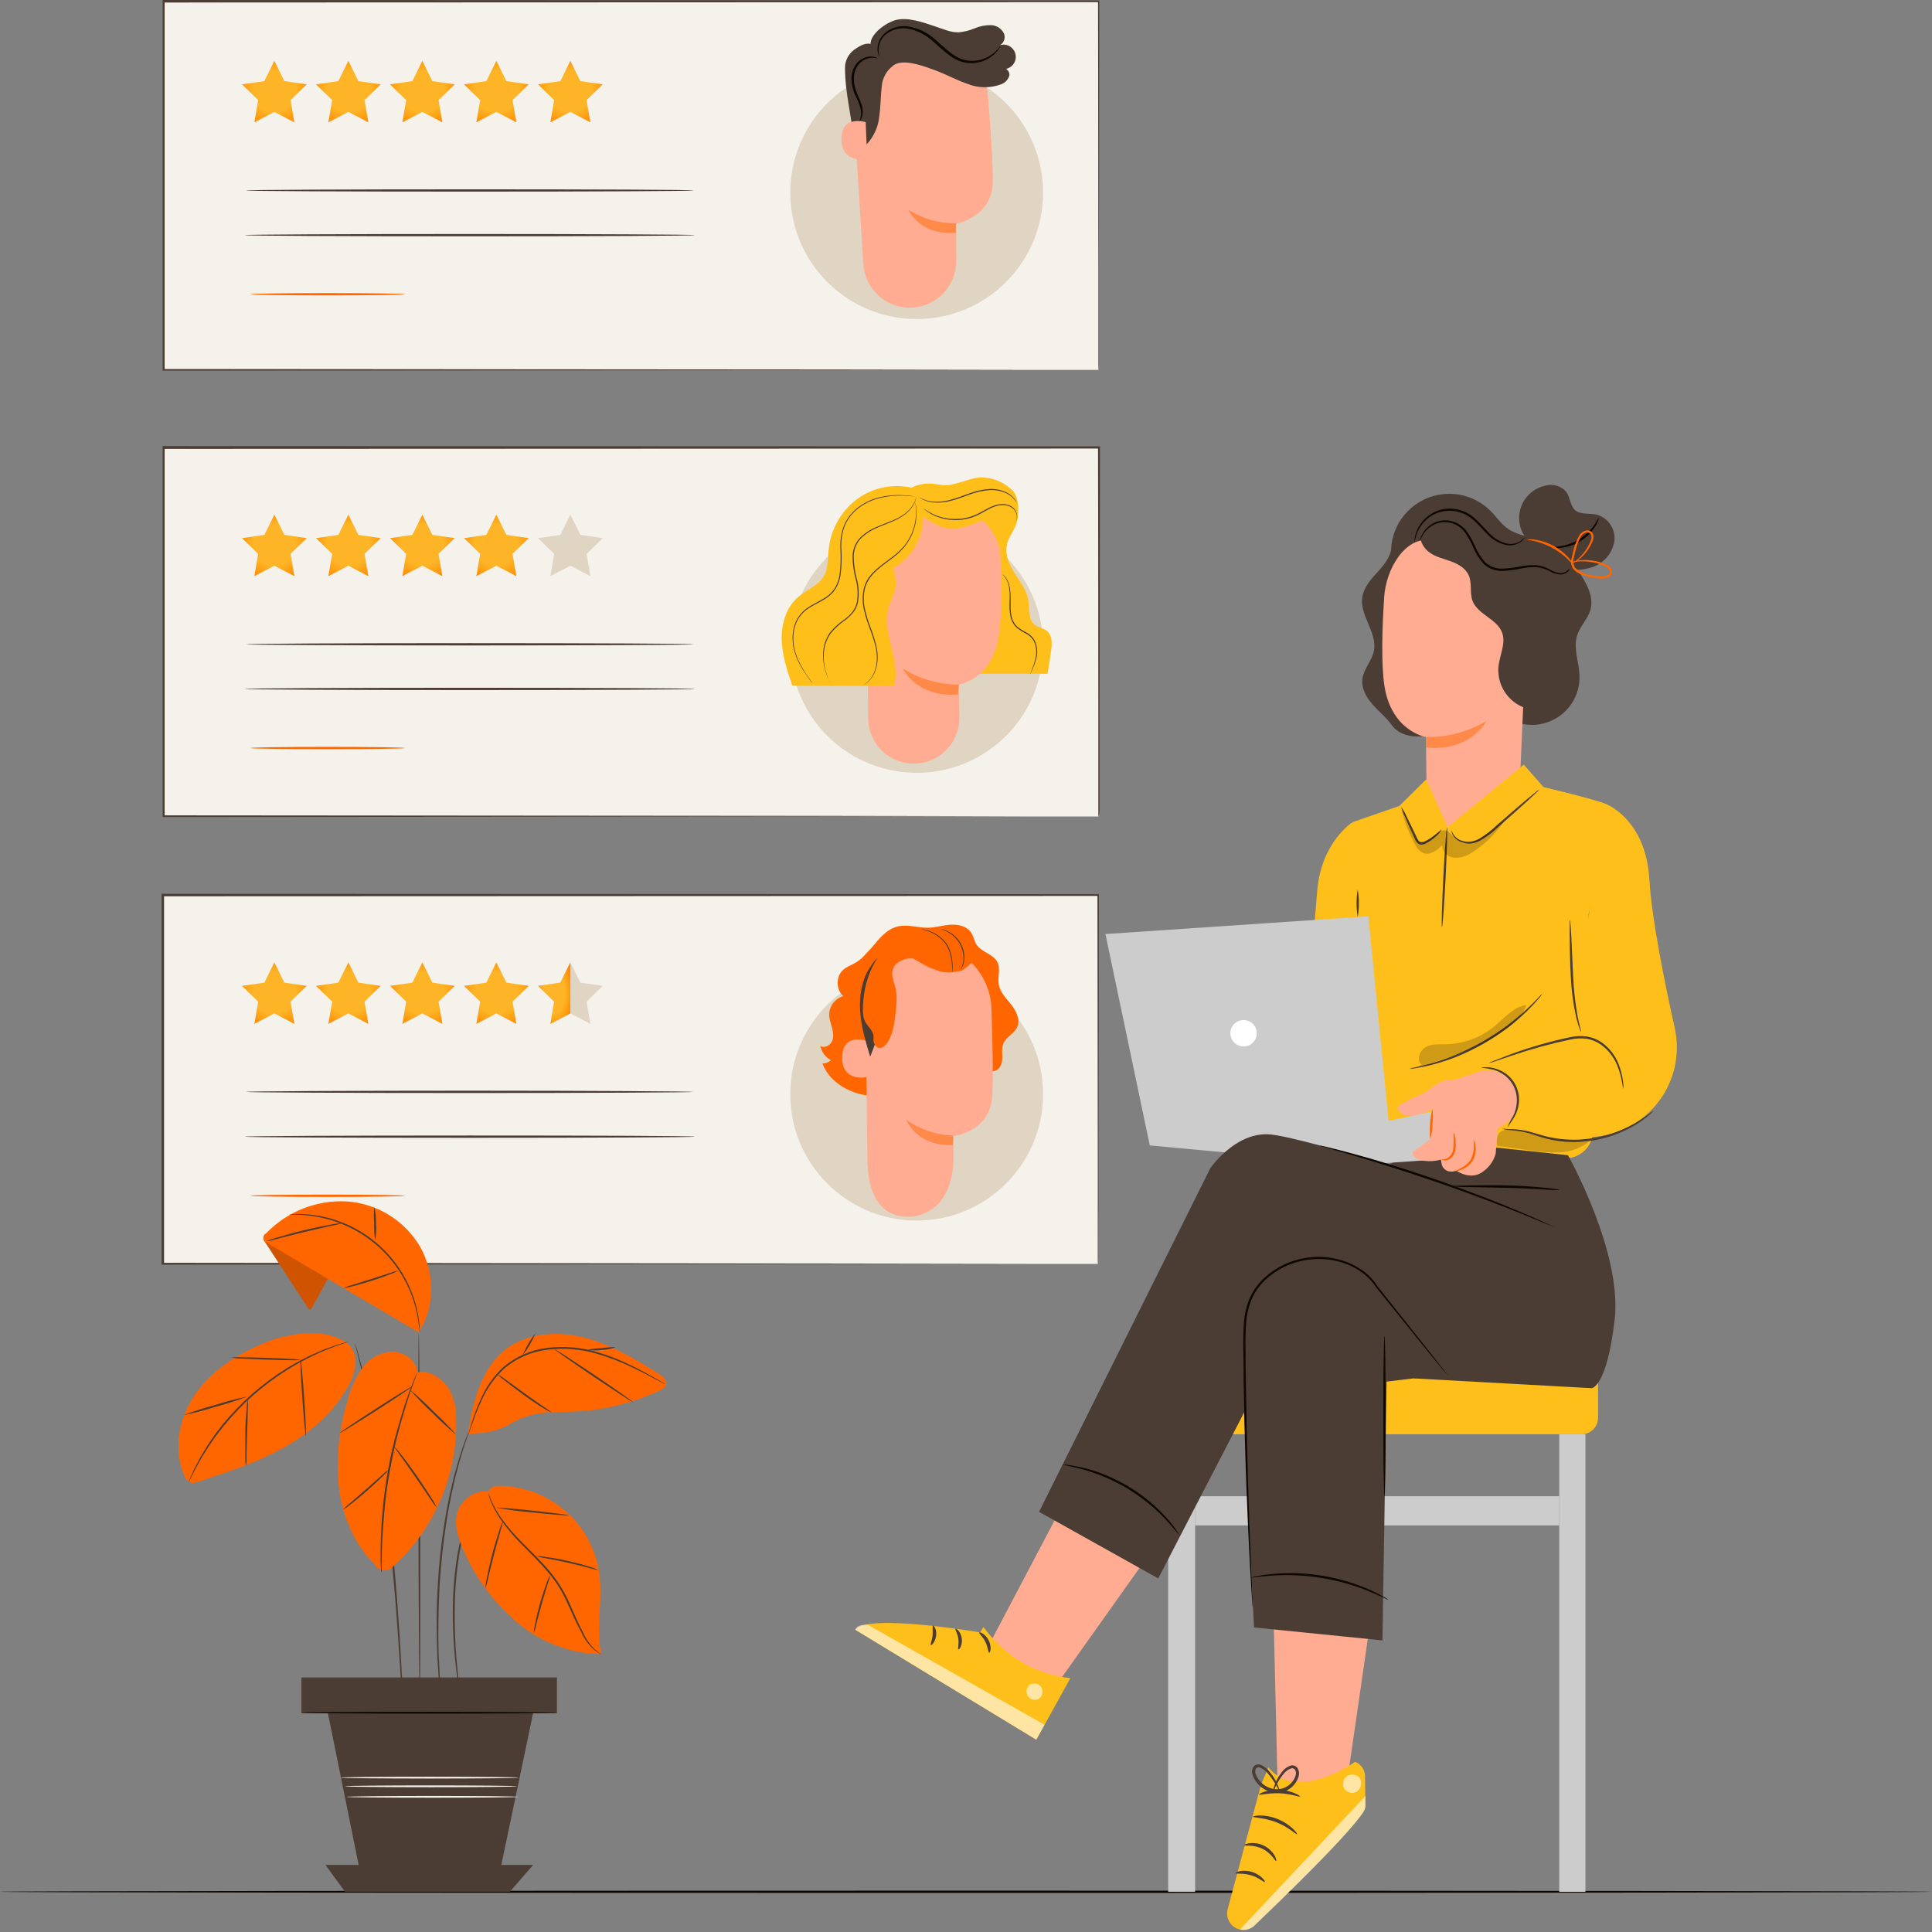 <?xml version="1.0" encoding="UTF-8"?> <svg xmlns="http://www.w3.org/2000/svg" width="439" height="439" viewBox="0 0 439 439" fill="none"><rect x="0" y="0" width="439" height="439" fill="#808080" stroke="none"/> <path d="M438.8 429.86C438.8 430.01 340.56 430.12 219.41 430.12C98.26 430.12 0 430.01 0 429.86C0 429.71 98.21 429.6 219.41 429.6C340.61 429.6 438.8 429.72 438.8 429.86Z" fill="#0E0600"></path> <path d="M249.47 203.4H36.93V287.19H249.47V203.4Z" fill="#F5F1EB"></path> <path d="M249.47 287.19C249.47 287.19 249.47 286.68 249.47 285.7C249.47 284.72 249.47 283.27 249.47 281.37C249.47 277.57 249.47 271.96 249.47 264.73C249.47 250.29 249.41 229.36 249.37 203.4L249.55 203.58L37.02 203.66L37.28 203.4C37.28 232.71 37.28 261.03 37.28 287.19L37.03 286.94L189.3 287.1L233.52 287.17H245.36H248.4H249.45H248.45H245.45H233.67L189.5 287.24L36.96 287.36H36.71V287.11C36.71 260.95 36.71 232.63 36.71 203.32V203.1H36.98L249.51 203.18H249.69V203.36C249.69 229.36 249.62 250.36 249.6 264.8C249.6 272.01 249.6 277.6 249.55 281.4C249.55 283.29 249.55 284.72 249.55 285.7C249.55 286.68 249.47 287.19 249.47 287.19Z" fill="#4B3D33"></path> <path d="M157.58 248.1C157.58 248.24 134.82 248.36 106.75 248.36C78.68 248.36 55.92 248.24 55.92 248.1C55.92 247.96 78.67 247.83 106.75 247.83C134.83 247.83 157.58 247.99 157.58 248.1Z" fill="#4B3D33"></path> <path d="M157.87 258.28C157.87 258.43 134.98 258.54 106.75 258.54C78.52 258.54 55.62 258.43 55.62 258.28C55.62 258.13 78.51 258.02 106.75 258.02C134.99 258.02 157.87 258.1 157.87 258.28Z" fill="#4B3D33"></path> <path d="M62.34 218.67L64.61 223.28L69.7 224.02L66.02 227.6L66.89 232.66L62.34 230.27L57.8 232.66L58.66 227.6L54.99 224.02L60.07 223.28L62.34 218.67Z" fill="url(#paint0_radial_969_3177)"></path> <path d="M79.16 218.67L81.43 223.28L86.51 224.02L82.83 227.6L83.7 232.66L79.16 230.27L74.61 232.66L75.48 227.6L71.8 224.02L76.88 223.28L79.16 218.67Z" fill="url(#paint1_radial_969_3177)"></path> <path d="M95.97 218.67L98.24 223.28L103.33 224.02L99.65 227.6L100.52 232.66L95.97 230.27L91.43 232.66L92.29 227.6L88.62 224.02L93.7 223.28L95.97 218.67Z" fill="url(#paint2_radial_969_3177)"></path> <path d="M112.78 218.67L115.06 223.28L120.14 224.02L116.46 227.6L117.33 232.66L112.78 230.27L108.24 232.66L109.11 227.6L105.43 224.02L110.51 223.28L112.78 218.67Z" fill="url(#paint3_radial_969_3177)"></path> <path d="M129.6 218.67L131.87 223.28L136.96 224.02L133.28 227.6L134.15 232.66L129.6 230.27L125.06 232.66L125.92 227.6L122.25 224.02L127.33 223.28L129.6 218.67Z" fill="#E0D4C3"></path> <path d="M125.06 232.66L129.6 230.27V218.67L127.33 223.28L122.25 224.02L125.92 227.6L125.06 232.66Z" fill="url(#paint4_radial_969_3177)"></path> <path d="M92 271.71C92 271.86 84.15 271.97 74.46 271.97C64.77 271.97 56.92 271.86 56.92 271.71C56.92 271.56 64.78 271.45 74.46 271.45C84.14 271.45 92 271.57 92 271.71Z" fill="#FF6600"></path> <path d="M208.29 277.34C224.152 277.34 237.01 264.482 237.01 248.62C237.01 232.758 224.152 219.9 208.29 219.9C192.429 219.9 179.57 232.758 179.57 248.62C179.57 264.482 192.429 277.34 208.29 277.34Z" fill="#E0D4C3"></path> <path d="M229.784 228.291C228.637 226.846 227.224 225.459 226.932 223.639C226.661 221.973 227.395 220.141 226.645 218.641C225.719 216.771 223.068 216.409 221.917 214.672C221.363 213.839 221.229 212.765 220.667 211.92C219.733 210.479 217.807 210.016 216.081 210.112C214.355 210.208 212.713 210.741 210.991 210.799C208.632 210.849 206.243 209.966 203.955 210.529C201.428 211.149 199.786 213.277 198.073 215.33L195.838 217.7C195.387 218.106 194.897 218.466 194.375 218.775C193.458 219.304 192.424 219.649 191.624 220.345C189.91 221.832 189.902 224.851 191.624 226.346C190.707 226.613 189.901 227.166 189.323 227.925C188.745 228.683 188.427 229.607 188.414 230.561C188.414 231.606 188.831 232.606 189.072 233.618C189.314 234.63 189.489 235.75 189.01 236.687C188.531 237.624 187.288 238.22 186.4 237.666C186.535 238.35 186.82 238.996 187.235 239.556C187.651 240.117 188.186 240.578 188.802 240.906C188.279 241.388 187.591 241.653 186.88 241.647C188.572 246.228 193.646 248.815 198.51 249.073C203.375 249.331 208.123 247.707 212.725 246.108L225.994 243.33C227.157 243.121 227.703 241.747 227.741 240.564C227.778 239.382 227.541 238.145 228.016 237.062C228.662 235.579 230.459 234.863 231.134 233.389C231.885 231.698 230.926 229.744 229.784 228.291Z" fill="#FF6600"></path> <path d="M196.68 230.37L197.1 263.21C197.17 268.79 198.42 276.98 207.24 276.46C214.86 275.46 216.71 268.15 216.63 262.94C216.63 260.47 216.63 258.41 216.63 258.15C216.63 258.15 224.98 257.26 225.47 248.98C225.71 244.98 225.54 236.69 225.29 229.2C225.161 225.321 223.575 221.632 220.85 218.869C218.124 216.106 214.457 214.471 210.58 214.29H209.78C201.1 214.34 196.4 221.74 196.68 230.37Z" fill="#FFAC92"></path> <path opacity="0.5" d="M216.61 258.03C212.78 257.922 209.069 256.676 205.95 254.45C205.95 254.45 208.22 260.53 216.53 260.18L216.61 258.03Z" fill="#FF6600"></path> <path d="M197.06 236.54C196.92 236.47 191.45 234.59 191.36 240.26C191.27 245.93 196.99 244.85 197 244.69C197.01 244.53 197.06 236.54 197.06 236.54Z" fill="#FFAC92"></path> <path d="M249.6 0.26H37.06V84.05H249.6V0.26Z" fill="#F5F1EB"></path> <path d="M249.6 84.1C249.6 84.1 249.6 83.59 249.6 82.61C249.6 81.63 249.6 80.18 249.6 78.28C249.6 74.47 249.6 68.87 249.6 61.64C249.6 47.2 249.54 26.27 249.5 0.31L249.68 0.49L37.15 0.57L37.41 0.31C37.41 29.62 37.41 57.93 37.41 84.1L37.16 83.85L189.52 83.96L233.75 84.03H245.59H248.65H249.7H248.7H245.7H233.91L189.74 84.1L37.21 84.22H36.96V84.1C36.96 57.93 36.96 29.62 36.96 0.31V0H37.23L249.6 0.1H249.78V0.28C249.78 26.28 249.71 47.28 249.68 61.72C249.68 68.93 249.68 74.52 249.68 78.32C249.68 80.2 249.68 81.64 249.68 82.62C249.68 83.6 249.6 84.1 249.6 84.1Z" fill="#4B3D33"></path> <path d="M157.58 43.28C157.58 43.43 134.82 43.54 106.75 43.54C78.68 43.54 55.92 43.43 55.92 43.28C55.92 43.13 78.67 43.02 106.75 43.02C134.83 43.02 157.58 43.1 157.58 43.28Z" fill="#4B3D33"></path> <path d="M157.87 53.43C157.87 53.58 134.98 53.69 106.75 53.69C78.52 53.69 55.62 53.58 55.62 53.43C55.62 53.28 78.51 53.17 106.75 53.17C134.99 53.17 157.87 53.29 157.87 53.43Z" fill="#4B3D33"></path> <path d="M62.34 13.82L64.61 18.43L69.7 19.17L66.02 22.75L66.89 27.81L62.34 25.42L57.8 27.81L58.66 22.75L54.99 19.17L60.07 18.43L62.34 13.82Z" fill="url(#paint5_radial_969_3177)"></path> <path d="M79.16 13.82L81.43 18.43L86.51 19.17L82.83 22.75L83.7 27.81L79.16 25.42L74.61 27.81L75.48 22.75L71.8 19.17L76.88 18.43L79.16 13.82Z" fill="url(#paint6_radial_969_3177)"></path> <path d="M95.97 13.82L98.24 18.43L103.33 19.17L99.65 22.75L100.52 27.81L95.97 25.42L91.43 27.81L92.29 22.75L88.62 19.17L93.7 18.43L95.97 13.82Z" fill="url(#paint7_radial_969_3177)"></path> <path d="M112.78 13.82L115.06 18.43L120.14 19.17L116.46 22.75L117.33 27.81L112.78 25.42L108.24 27.81L109.11 22.75L105.43 19.17L110.51 18.43L112.78 13.82Z" fill="url(#paint8_radial_969_3177)"></path> <path d="M129.6 13.82L131.87 18.43L136.96 19.17L133.28 22.75L134.15 27.81L129.6 25.42L125.06 27.81L125.92 22.75L122.25 19.17L127.33 18.43L129.6 13.82Z" fill="url(#paint9_radial_969_3177)"></path> <path d="M92 66.86C92 67 84.15 67.12 74.46 67.12C64.77 67.12 56.92 67 56.92 66.86C56.92 66.72 64.78 66.6 74.46 66.6C84.14 66.6 92 66.72 92 66.86Z" fill="#FF6600"></path> <path d="M208.29 72.49C224.152 72.49 237.01 59.632 237.01 43.77C237.01 27.908 224.152 15.05 208.29 15.05C192.429 15.05 179.57 27.908 179.57 43.77C179.57 59.632 192.429 72.49 208.29 72.49Z" fill="#E0D4C3"></path> <path d="M193.92 24.01L196.17 60.01C196.338 62.694 197.522 65.213 199.482 67.054C201.442 68.895 204.031 69.92 206.72 69.92C208.114 69.919 209.494 69.642 210.78 69.105C212.067 68.568 213.234 67.782 214.216 66.792C215.197 65.802 215.973 64.628 216.499 63.337C217.025 62.046 217.29 60.664 217.28 59.27C217.28 54.87 217.2 50.81 217.2 50.81C217.2 50.81 225.48 49.52 225.58 41.24C225.63 37.32 225.08 29.31 224.5 21.97C224.176 17.994 222.368 14.284 219.435 11.579C216.502 8.875 212.659 7.372 208.67 7.37H208.29C206.243 7.491 204.242 8.02 202.404 8.928C200.566 9.835 198.929 11.102 197.589 12.654C196.249 14.205 195.234 16.01 194.604 17.96C193.974 19.911 193.741 21.968 193.92 24.01Z" fill="#FFAC92"></path> <path opacity="0.5" d="M217.22 50.72C213.389 50.793 209.623 49.724 206.4 47.65C206.4 47.65 208.96 53.65 217.21 52.86L217.22 50.72Z" fill="#FF6600"></path> <path d="M202.91 14.94C201.553 15.973 200.653 17.494 200.4 19.18C200.4 19.24 200.4 19.3 200.4 19.35C200.08 21.71 200.13 24.11 199.79 26.47C199.56 28.862 198.536 31.108 196.88 32.85C196.16 33.52 194.88 33.98 194.31 33.19C194.109 32.866 194.005 32.491 194.01 32.11C193.57 26.41 192.01 21.35 192.01 15.39C192.011 14.592 192.201 13.805 192.564 13.094C192.927 12.383 193.453 11.769 194.1 11.3C195.35 10.41 196.87 9.48 198.26 10.14C199.65 10.8 201.44 13.39 202.52 14.49" fill="#4B3D33"></path> <path d="M196.71 27.76C196.57 27.7 191.03 26.07 191.21 31.76C191.39 37.45 197.03 36.07 197.04 35.91C197.05 35.75 196.71 27.76 196.71 27.76Z" fill="#FFAC92"></path> <path d="M198.1 11.01C196.7 8.75 200.52 5.5 203.31 4.62C206.1 3.74 209.79 5.1 212.56 6.02C214.32 6.6 216.07 7.42 217.91 7.34C219.145 7.216 220.355 6.909 221.5 6.43C222.644 5.945 223.876 5.7 225.12 5.71C225.745 5.72 226.355 5.901 226.885 6.234C227.414 6.568 227.841 7.04 228.12 7.6C228.237 7.882 228.292 8.186 228.282 8.491C228.272 8.797 228.197 9.096 228.061 9.37C227.926 9.644 227.733 9.885 227.497 10.079C227.26 10.272 226.985 10.412 226.69 10.49C227.084 10.273 227.524 10.155 227.974 10.146C228.423 10.137 228.868 10.237 229.27 10.438C229.673 10.638 230.02 10.934 230.284 11.298C230.547 11.662 230.718 12.085 230.782 12.53C230.846 12.975 230.801 13.429 230.651 13.853C230.501 14.277 230.25 14.658 229.921 14.964C229.591 15.269 229.192 15.491 228.758 15.608C228.325 15.726 227.869 15.737 227.43 15.64C228.23 15.03 229.43 16.03 229.37 17.04C229.257 17.538 229.016 17.997 228.67 18.373C228.324 18.748 227.886 19.027 227.4 19.18C224.955 20.076 222.265 20.033 219.85 19.06C217.41 18.24 215.14 16.96 212.72 16.06C210.3 15.16 206.24 13.59 203.81 14.45C202.02 15.08 200.81 17.24 199.81 16.76C199.332 16.507 198.922 16.146 198.611 15.704C198.299 15.263 198.097 14.754 198.02 14.22C197.876 13.145 197.913 12.053 198.13 10.99" fill="#4B3D33"></path> <path d="M227.399 10.33C227.349 10.33 227.109 10.75 226.499 11.41C225.631 12.322 224.553 13.008 223.359 13.41C221.601 14.047 219.663 13.972 217.959 13.2C216.039 12.33 214.389 10.61 212.489 8.98C210.727 7.352 208.507 6.304 206.129 5.98C205.145 5.861 204.146 5.968 203.209 6.292C202.272 6.616 201.42 7.149 200.719 7.85C200.267 8.335 199.917 8.907 199.69 9.531C199.463 10.154 199.364 10.817 199.399 11.48C199.436 11.822 199.517 12.158 199.639 12.48C199.739 12.7 199.809 12.81 199.829 12.8C199.719 12.351 199.648 11.892 199.619 11.43C199.624 10.19 200.103 8.998 200.959 8.1C201.631 7.47 202.434 6.997 203.311 6.715C204.188 6.433 205.116 6.349 206.029 6.47C208.302 6.84 210.41 7.885 212.079 9.47C213.939 11.06 215.639 12.83 217.699 13.73C219.217 14.38 220.904 14.522 222.509 14.137C224.114 13.751 225.552 12.858 226.609 11.59C226.839 11.32 227.037 11.025 227.199 10.71C227.319 10.46 227.399 10.34 227.399 10.33Z" fill="#0E0600"></path> <path d="M195.27 27.51C195.27 27.51 195.52 27.35 195.73 26.9C196.002 26.271 196.099 25.58 196.01 24.9C195.89 23.08 194.27 21.12 194.07 18.61C193.92 17.445 194.141 16.263 194.7 15.23C195.177 14.406 195.916 13.765 196.8 13.41C197.398 13.165 198.048 13.076 198.69 13.15C198.925 13.219 199.166 13.265 199.41 13.29C199.41 13.29 199.21 13.09 198.73 12.94C198.045 12.768 197.325 12.803 196.66 13.04C195.656 13.383 194.804 14.065 194.25 14.97C193.614 16.089 193.354 17.382 193.51 18.66C193.659 19.902 194.028 21.107 194.6 22.22C195.056 23.084 195.392 24.006 195.6 24.96C195.752 25.824 195.637 26.713 195.27 27.51Z" fill="#0E0600"></path> <path d="M249.6 101.74H37.06V185.53H249.6V101.74Z" fill="#F5F1EB"></path> <path d="M249.6 185.52C249.6 185.52 249.6 185.01 249.6 184.04C249.6 183.07 249.6 181.6 249.6 179.71C249.6 175.9 249.6 170.29 249.6 163.07C249.6 148.62 249.54 127.7 249.5 101.74L249.68 101.92L37.15 102L37.41 101.74C37.41 131.05 37.41 159.36 37.41 185.52L37.16 185.27L189.52 185.39L233.75 185.46H245.59H248.65H249.7H248.7H245.7H233.91L189.74 185.53L37.21 185.65H36.96V185.4C36.96 159.24 36.96 130.93 36.96 101.62V101.36H37.23L249.76 101.43H249.94V101.62C249.94 127.62 249.87 148.62 249.84 163.06C249.84 170.27 249.84 175.86 249.84 179.65C249.84 181.54 249.84 182.98 249.84 183.95C249.84 184.92 249.6 185.52 249.6 185.52Z" fill="#4B3D33"></path> <path d="M157.58 146.4C157.58 146.54 134.82 146.66 106.75 146.66C78.68 146.66 55.92 146.54 55.92 146.4C55.92 146.26 78.67 146.14 106.75 146.14C134.83 146.14 157.58 146.25 157.58 146.4Z" fill="#4B3D33"></path> <path d="M157.87 156.54C157.87 156.69 134.98 156.8 106.75 156.8C78.52 156.8 55.62 156.69 55.62 156.54C55.62 156.39 78.51 156.28 106.75 156.28C134.99 156.28 157.87 156.4 157.87 156.54Z" fill="#4B3D33"></path> <path d="M62.34 116.94L64.61 121.54L69.7 122.28L66.02 125.86L66.89 130.92L62.34 128.54L57.8 130.92L58.66 125.86L54.99 122.28L60.07 121.54L62.34 116.94Z" fill="url(#paint10_radial_969_3177)"></path> <path d="M79.16 116.94L81.43 121.54L86.51 122.28L82.83 125.86L83.7 130.92L79.16 128.54L74.61 130.92L75.48 125.86L71.8 122.28L76.88 121.54L79.16 116.94Z" fill="url(#paint11_radial_969_3177)"></path> <path d="M95.97 116.94L98.24 121.54L103.33 122.28L99.65 125.86L100.52 130.92L95.97 128.54L91.43 130.92L92.29 125.86L88.62 122.28L93.7 121.54L95.97 116.94Z" fill="url(#paint12_radial_969_3177)"></path> <path d="M112.78 116.94L115.06 121.54L120.14 122.28L116.46 125.86L117.33 130.92L112.78 128.54L108.24 130.92L109.11 125.86L105.43 122.28L110.51 121.54L112.78 116.94Z" fill="url(#paint13_radial_969_3177)"></path> <path d="M129.6 116.94L131.87 121.54L136.96 122.28L133.28 125.86L134.15 130.92L129.6 128.54L125.06 130.92L125.92 125.86L122.25 122.28L127.33 121.54L129.6 116.94Z" fill="#E0D4C3"></path> <path d="M92 169.97C92 170.12 84.15 170.23 74.46 170.23C64.77 170.23 56.92 170.12 56.92 169.97C56.92 169.82 64.78 169.71 74.46 169.71C84.14 169.71 92 169.83 92 169.97Z" fill="#FF6600"></path> <path d="M236.268 153.406C239.869 137.959 230.265 122.517 214.817 118.917C199.37 115.316 183.928 124.92 180.328 140.368C176.727 155.816 186.331 171.257 201.779 174.858C217.226 178.458 232.668 168.854 236.268 153.406Z" fill="#E0D4C3"></path> <path d="M237.86 143.34C237.08 142.71 235.97 142.63 235.17 142.02C233.51 140.78 233.99 138.24 233.63 136.21C233.25 133.99 231.74 132.16 230.54 130.21C229.34 128.26 227.95 125.54 228.84 123.47L212.68 153.1H238.03C238.03 153.1 238.8 148.44 238.93 147.1C239.06 145.76 238.93 144.19 237.86 143.34Z" fill="#FFBF1A"></path> <path d="M204.28 113.91C205.06 111.53 207.66 110.18 210.15 109.91C212.64 109.64 213.86 110.63 216.31 110.08C219.68 109.32 221.63 108.18 223.86 108.54C226.281 108.767 228.54 109.852 230.23 111.6C231.56 113.13 231.61 116.74 231.05 118.7C230.55 120.48 229.16 121.95 228.79 123.77C228.42 125.59 229.02 127.17 229.39 128.85C230.51 133.9 229.64 139.55 226.3 143.49C222.96 147.43 216.93 149.17 212.3 146.85" fill="#FFBF1A"></path> <path d="M218 162.93L217.86 155.56C217.86 155.56 225.19 154.48 226.86 144.97C227.7 140.25 227.6 132.47 227.31 126.11C227.05 120.39 220.99 114.57 215.31 115.11L196.77 118.3V121.37L197.28 163.29C197.311 166.017 198.417 168.621 200.356 170.538C202.295 172.455 204.913 173.53 207.64 173.53C209.02 173.528 210.386 173.25 211.657 172.714C212.929 172.177 214.081 171.392 215.045 170.405C216.01 169.418 216.768 168.249 217.275 166.965C217.783 165.682 218.029 164.31 218 162.93Z" fill="#FFAC92"></path> <path opacity="0.5" d="M217.86 155.56C213.372 155.549 208.976 154.293 205.16 151.93C205.16 151.93 208.16 158.53 217.69 157.81L217.86 155.56Z" fill="#FF6600"></path> <path d="M207.76 110.49C208.703 112.005 209.33 113.694 209.605 115.457C209.88 117.22 209.796 119.02 209.359 120.75C208.922 122.48 208.141 124.104 207.062 125.525C205.983 126.946 204.629 128.134 203.08 129.02C201.948 129.49 200.948 130.232 200.17 131.18C199.35 132.49 199.7 134.18 199.85 135.73C200.045 137.822 199.822 139.931 199.196 141.936C198.569 143.941 197.551 145.801 196.2 147.41C194.38 143.87 192.55 140.28 191.75 136.41C191.488 134.416 191.067 132.447 190.49 130.52C190.07 129.4 189.44 128.36 189.07 127.22C188.483 125.094 188.581 122.837 189.35 120.77C190.645 116.968 193.389 113.832 196.985 112.043C200.581 110.255 204.737 109.959 208.55 111.22" fill="#FFBF1A"></path> <path d="M191.189 117.1C186.899 123.38 188.989 127.47 187.319 130.69C186.119 133.02 183.319 133.95 181.319 135.69C178.619 138.02 177.52 141.8 177.62 145.37C177.72 148.94 178.87 152.37 180.01 155.77L203.079 155.88C204.859 150.26 200.399 144.17 201.829 138.45C202.319 136.45 203.479 134.69 203.549 132.68C203.489 131.338 203.254 130.01 202.849 128.73C202.012 125.021 202.387 121.14 203.92 117.66" fill="#FFBF1A"></path> <path d="M231.07 114.33C231.07 114.33 230.92 114.03 230.55 113.55C230.01 112.895 229.326 112.375 228.55 112.03C227.397 111.521 226.139 111.291 224.88 111.36C223.337 111.474 221.818 111.811 220.37 112.36C218.81 112.9 217.37 113.49 215.92 113.83C214.675 114.158 213.384 114.273 212.1 114.17C211.233 114.098 210.388 113.861 209.61 113.47C209.402 113.358 209.201 113.231 209.01 113.09C208.943 113.045 208.88 112.995 208.82 112.94C208.82 112.94 209.11 113.12 209.65 113.38C210.427 113.73 211.26 113.937 212.11 113.99C213.373 114.069 214.641 113.937 215.86 113.6C217.25 113.25 218.72 112.66 220.29 112.11C221.76 111.556 223.303 111.219 224.87 111.11C226.165 111.052 227.454 111.306 228.63 111.85C229.421 112.221 230.108 112.781 230.63 113.48C230.765 113.673 230.882 113.877 230.98 114.09C231.024 114.164 231.054 114.246 231.07 114.33Z" fill="#4B3D33"></path> <path d="M227.74 130.47L227.95 130.62C228.041 130.68 228.125 130.751 228.2 130.83C228.304 130.934 228.401 131.044 228.49 131.16C229.043 131.918 229.388 132.807 229.49 133.74C229.586 134.375 229.632 135.017 229.63 135.66C229.63 136.35 229.63 137.08 229.63 137.85C229.623 138.651 229.713 139.451 229.9 140.23C230.097 141.055 230.523 141.808 231.13 142.4C231.808 142.929 232.539 143.389 233.31 143.77C234.046 144.168 234.656 144.764 235.07 145.49C235.693 146.753 235.842 148.197 235.49 149.56C235.267 150.463 234.952 151.341 234.55 152.18C234.41 152.48 234.3 152.7 234.22 152.86C234.189 152.943 234.145 153.02 234.09 153.09C234.09 153.09 234.09 153 234.18 152.84C234.27 152.68 234.35 152.42 234.46 152.14C234.822 151.294 235.107 150.417 235.31 149.52C235.447 148.907 235.491 148.276 235.44 147.65C235.404 146.932 235.205 146.231 234.86 145.6C234.463 144.916 233.88 144.358 233.18 143.99C232.393 143.599 231.649 143.127 230.96 142.58C230.31 141.962 229.857 141.165 229.66 140.29C229.474 139.49 229.384 138.671 229.39 137.85C229.39 137.08 229.39 136.34 229.44 135.66C229.452 135.025 229.415 134.39 229.33 133.76C229.244 132.849 228.928 131.975 228.41 131.22C228.02 130.7 227.72 130.5 227.74 130.47Z" fill="#4B3D33"></path> <path d="M188.48 154.87C188.48 154.87 188.48 154.87 188.41 154.75C188.34 154.63 188.31 154.55 188.24 154.39C188.1 154.07 187.9 153.59 187.69 152.95C187.438 152.177 187.254 151.384 187.14 150.58C186.976 149.51 186.976 148.42 187.14 147.35C187.345 146.048 187.845 144.81 188.6 143.73C189.553 142.576 190.668 141.566 191.91 140.73C192.55 140.255 193.131 139.704 193.64 139.09C194.154 138.442 194.516 137.687 194.7 136.88C194.987 135.149 194.906 133.377 194.46 131.68C193.99 129.959 193.741 128.184 193.72 126.4C193.752 125.543 193.942 124.699 194.28 123.91C194.629 123.158 195.118 122.48 195.72 121.91C196.84 120.901 198.139 120.111 199.55 119.58C200.84 119.04 202.08 118.58 203.16 118.12C204.14 117.703 205.058 117.155 205.89 116.49C206.511 115.98 207.045 115.372 207.47 114.69C207.741 114.259 207.946 113.791 208.08 113.3C208.17 112.96 208.19 112.78 208.2 112.78C208.193 112.958 208.169 113.136 208.13 113.31C208.014 113.813 207.821 114.295 207.56 114.74C207.141 115.444 206.607 116.073 205.98 116.6C205.145 117.287 204.22 117.856 203.23 118.29C202.15 118.79 200.91 119.23 199.63 119.77C198.25 120.306 196.979 121.089 195.88 122.08C195.301 122.623 194.835 123.276 194.51 124C194.18 124.762 194 125.58 193.98 126.41C194.002 128.167 194.247 129.915 194.71 131.61C195.169 133.346 195.247 135.161 194.94 136.93C194.75 137.771 194.37 138.558 193.83 139.23C193.305 139.855 192.712 140.419 192.06 140.91C190.825 141.747 189.717 142.757 188.77 143.91C188.026 144.963 187.527 146.169 187.31 147.44C187.029 149.293 187.183 151.187 187.76 152.97C187.95 153.61 188.13 154.09 188.26 154.42L188.41 154.79C188.435 154.815 188.458 154.842 188.48 154.87Z" fill="#4B3D33"></path> <path d="M207.98 112.77C207.98 112.77 207.93 112.77 207.82 112.77H207.37C206.97 112.77 206.37 112.67 205.61 112.64C203.46 112.52 201.304 112.757 199.23 113.34C197.79 113.768 196.436 114.445 195.23 115.34C193.866 116.355 192.774 117.691 192.05 119.23C191.357 120.98 191.06 122.862 191.18 124.74C191.318 126.772 191.248 128.812 190.97 130.83C190.793 131.865 190.427 132.858 189.89 133.76C189.343 134.624 188.612 135.358 187.75 135.91C186.09 137.01 184.28 137.67 182.91 138.83C181.619 139.937 180.75 141.456 180.45 143.13C180.17 144.587 180.204 146.087 180.55 147.53C180.842 148.72 181.282 149.869 181.86 150.95C182.291 151.77 182.769 152.564 183.29 153.33C183.72 153.96 184.07 154.44 184.29 154.76L184.56 155.13C184.61 155.22 184.64 155.26 184.64 155.27L184.53 155.15L184.24 154.8C184 154.48 183.63 154.01 183.24 153.38C182.699 152.624 182.205 151.836 181.76 151.02C181.167 149.932 180.713 148.772 180.41 147.57C180.043 146.104 179.999 144.575 180.28 143.09C180.579 141.362 181.466 139.79 182.79 138.64C184.2 137.45 186.02 136.78 187.64 135.7C188.469 135.168 189.172 134.461 189.7 133.63C190.219 132.754 190.574 131.792 190.75 130.79C191.015 128.802 191.086 126.792 190.96 124.79C190.848 122.876 191.159 120.96 191.87 119.18C192.605 117.592 193.73 116.215 195.14 115.18C196.345 114.282 197.699 113.605 199.14 113.18C201.235 112.603 203.413 112.39 205.58 112.55C206.34 112.55 206.93 112.67 207.33 112.72L207.79 112.79L207.98 112.77Z" fill="#4B3D33"></path> <path d="M195.82 155.87C196.377 155.587 196.887 155.22 197.33 154.78C197.837 154.25 198.249 153.638 198.55 152.97C198.937 152.083 199.167 151.135 199.23 150.17C199.303 148.996 199.188 147.818 198.89 146.68C198.542 145.372 198.125 144.084 197.64 142.82C197.088 141.418 196.64 139.978 196.3 138.51C195.93 136.914 195.93 135.255 196.3 133.66C196.504 132.856 196.842 132.092 197.3 131.4C197.762 130.743 198.292 130.136 198.88 129.59C200.04 128.52 201.29 127.67 202.43 126.8C203.54 126.019 204.548 125.101 205.43 124.07C206.172 123.164 206.776 122.153 207.22 121.07C207.868 119.484 208.185 117.783 208.15 116.07C208.15 115.77 208.15 115.5 208.1 115.27C208.094 115.072 208.074 114.875 208.04 114.68L207.99 114.32C207.99 114.24 207.99 114.2 207.99 114.2C208.141 114.813 208.228 115.439 208.25 116.07C208.311 117.778 208.018 119.48 207.39 121.07C206.949 122.182 206.346 123.224 205.6 124.16C204.721 125.212 203.713 126.149 202.6 126.95C201.46 127.83 200.21 128.68 199.08 129.74C198.505 130.273 197.989 130.866 197.54 131.51C197.085 132.174 196.747 132.912 196.54 133.69C196.175 135.245 196.175 136.864 196.54 138.42C196.875 139.876 197.313 141.306 197.85 142.7C198.337 143.971 198.747 145.27 199.08 146.59C199.378 147.748 199.486 148.947 199.4 150.14C199.323 151.125 199.076 152.089 198.67 152.99C198.352 153.666 197.919 154.282 197.39 154.81C197.057 155.142 196.676 155.421 196.26 155.64L195.93 155.79L195.82 155.87Z" fill="#4B3D33"></path> <path d="M208.97 116.88C211.41 118.59 214.11 120.37 217.08 120.16C218.821 119.867 220.52 119.363 222.14 118.66C223.82 118.1 225.77 117.84 227.27 118.77C228.27 118.69 228.7 117.37 228.27 116.49C227.745 115.657 226.916 115.061 225.96 114.83C220.62 113.01 215.29 115.07 209.29 115.46" fill="#FFBF1A"></path> <path d="M230.85 118.44C230.971 118.12 231.038 117.782 231.049 117.44C231.042 117.001 230.923 116.571 230.702 116.191C230.482 115.811 230.167 115.494 229.79 115.27C229.269 114.957 228.677 114.782 228.07 114.76C227.37 114.735 226.673 114.851 226.019 115.1C224.609 115.57 223.269 116.59 221.639 117.27C220.857 117.613 220.033 117.855 219.189 117.99C218.405 118.137 217.607 118.197 216.809 118.17C215.46 118.141 214.126 117.873 212.869 117.38C212.021 117.06 211.221 116.626 210.489 116.09C210.291 115.948 210.101 115.794 209.919 115.63C209.849 115.578 209.785 115.518 209.729 115.45C210.714 116.181 211.794 116.773 212.939 117.21C214.923 117.929 217.061 118.115 219.139 117.75C219.963 117.603 220.768 117.365 221.539 117.04C223.129 116.37 224.479 115.35 225.939 114.87C226.628 114.622 227.358 114.51 228.089 114.54C228.728 114.577 229.346 114.773 229.889 115.11C230.33 115.398 230.677 115.808 230.889 116.29C231.053 116.654 231.132 117.051 231.119 117.45C231.108 117.698 231.05 117.943 230.949 118.17C230.933 118.265 230.9 118.357 230.85 118.44Z" fill="#4B3D33"></path> <path d="M345.19 164.32C346.819 164.772 348.531 164.836 350.189 164.507C351.846 164.179 353.404 163.466 354.737 162.427C356.07 161.388 357.14 160.051 357.863 158.523C358.587 156.995 358.942 155.32 358.9 153.63C358.83 150.49 357.41 147.29 358.39 144.31C359.06 142.26 360.78 140.66 361.39 138.58C362.25 135.48 360.39 132.34 358.58 129.67C357.519 127.894 356.198 126.286 354.66 124.9C353.884 124.215 352.967 123.708 351.973 123.414C350.98 123.121 349.935 123.048 348.91 123.2" fill="#4B3D33"></path> <path d="M316.221 123.48C316.401 125.85 314.831 127.97 313.221 129.75C311.611 131.53 309.881 133.38 309.541 135.75C308.941 139.92 313.021 143.75 312.181 147.92C311.731 150.13 309.921 151.92 309.591 154.14C309.261 156.36 310.441 158.42 311.881 160.07C313.321 161.72 315.061 163.07 316.331 164.86C316.331 164.86 318.971 169.2 327.121 166.42" fill="#4B3D33"></path> <path d="M352.661 127.1C352.721 124.95 350.741 123.29 348.731 122.51C346.721 121.73 344.511 121.42 342.731 120.22C341.151 119.16 340.091 117.5 338.731 116.14C337.08 114.469 335.015 113.268 332.747 112.658C330.478 112.049 328.089 112.054 325.823 112.673C323.558 113.292 321.497 114.502 319.854 116.18C318.21 117.857 317.043 119.942 316.471 122.22C315.701 125.28 316.221 128.9 318.641 130.93C321.441 133.3 325.591 132.77 329.181 132.04C332.771 131.31 336.831 130.58 339.831 132.68C341.641 133.96 342.671 136.02 343.781 137.94C344.891 139.86 346.271 141.8 348.361 142.52C350.451 143.24 353.281 142 353.361 139.79" fill="#4B3D33"></path> <path d="M344.181 127.55C345.079 127.64 345.91 128.067 346.507 128.744C347.104 129.42 347.423 130.298 347.401 131.2L345.261 179.79C345.171 185.53 336.781 188.79 330.641 188.61C324.431 188.47 324.231 185.42 324.151 179.96C324.021 170.84 324.041 167.42 324.031 167.47C324.021 167.52 316.191 166.15 314.591 155.92C313.801 150.83 314.071 142.49 314.521 135.67C314.921 129.54 319.001 122.02 325.111 122.67L344.181 127.55Z" fill="#FFAC92"></path> <path opacity="0.5" d="M324.021 167.47C328.838 167.557 333.584 166.304 337.73 163.85C337.73 163.85 334.261 170.85 324.021 169.85V167.47Z" fill="#FF6600"></path> <path d="M351.331 161.2C349.922 161.482 348.466 161.426 347.083 161.037C345.699 160.648 344.428 159.936 343.373 158.96C342.318 157.984 341.51 156.772 341.014 155.423C340.518 154.074 340.349 152.627 340.521 151.2C340.841 148.69 342.191 146.14 341.321 143.76C340.171 140.61 335.761 139.65 334.591 136.51C333.911 134.69 334.521 132.51 333.751 130.77C332.981 129.03 331.261 128.12 329.541 127.5C327.821 126.88 325.981 126.5 324.541 125.32C323.101 124.14 322.201 122.08 323.131 120.51C330.771 121.424 338.274 123.247 345.481 125.94C347.151 126.56 348.901 127.31 349.891 128.79C350.881 130.27 350.891 132.39 350.801 134.28L349.511 161.83" fill="#4B3D33"></path> <path d="M356.731 127.96C356.827 128.081 356.886 128.227 356.901 128.38C356.927 128.601 356.906 128.825 356.839 129.037C356.772 129.249 356.66 129.445 356.511 129.61C356.286 129.882 356.008 130.106 355.693 130.266C355.378 130.426 355.033 130.519 354.681 130.54C353.769 130.485 352.882 130.218 352.091 129.76C351.165 129.255 350.142 128.955 349.091 128.88C347.879 128.847 346.667 128.958 345.481 129.21C344.135 129.498 342.766 129.672 341.391 129.73C339.852 129.79 338.351 129.244 337.211 128.21C336.182 127.122 335.362 125.854 334.791 124.47C334.273 123.231 333.619 122.054 332.841 120.96C332.176 120.062 331.263 119.379 330.215 118.996C329.166 118.612 328.028 118.544 326.941 118.8C325.461 119.193 324.187 120.138 323.381 121.44C323.098 121.926 322.848 122.431 322.631 122.95C322.625 122.8 322.648 122.651 322.701 122.51C322.823 122.099 322.991 121.703 323.201 121.33C323.585 120.63 324.105 120.014 324.73 119.518C325.355 119.022 326.072 118.655 326.841 118.44C327.922 118.153 329.061 118.174 330.131 118.5C331.362 118.878 332.445 119.629 333.231 120.65C334.025 121.771 334.696 122.975 335.231 124.24C335.781 125.562 336.563 126.774 337.541 127.82C338.584 128.77 339.961 129.27 341.371 129.21C342.715 129.158 344.053 128.998 345.371 128.73C346.594 128.483 347.844 128.386 349.091 128.44C350.192 128.538 351.258 128.879 352.211 129.44C352.947 129.889 353.774 130.169 354.631 130.26C355.269 130.238 355.873 129.965 356.311 129.5C356.455 129.357 356.569 129.188 356.646 129C356.723 128.813 356.762 128.612 356.761 128.41C356.781 128.1 356.701 127.97 356.731 127.96Z" fill="#0E0600"></path> <path d="M351.001 125.02C349.315 124.63 347.815 123.671 346.755 122.303C345.696 120.935 345.141 119.244 345.184 117.514C345.228 115.784 345.867 114.123 346.994 112.81C348.121 111.498 349.667 110.614 351.371 110.31C352.176 110.113 353.021 110.141 353.812 110.389C354.603 110.638 355.312 111.098 355.861 111.72C356.801 112.99 356.741 114.9 357.931 115.94C359.121 116.98 361.171 116.57 362.831 116.94C364.101 117.302 365.202 118.104 365.935 119.204C366.668 120.303 366.986 121.628 366.831 122.94C366.62 124.24 366.073 125.463 365.243 126.486C364.413 127.508 363.329 128.296 362.101 128.77C359.616 129.679 356.899 129.732 354.381 128.92C351.883 128.102 349.508 126.948 347.321 125.49" fill="#4B3D33"></path> <path d="M363.3 117.63C363.189 118.3 362.933 118.939 362.55 119.5C361.693 120.909 360.516 122.096 359.113 122.965C357.711 123.834 356.124 124.36 354.48 124.5C353.811 124.598 353.128 124.547 352.48 124.35C352.48 124.26 353.25 124.35 354.48 124.13C356.04 123.882 357.535 123.328 358.88 122.5C360.216 121.661 361.368 120.563 362.27 119.27C362.585 118.706 362.929 118.158 363.3 117.63Z" fill="#0E0600"></path> <path d="M357.881 128.94C356.568 127.201 354.917 125.746 353.026 124.663C351.135 123.581 349.045 122.892 346.881 122.64C347.524 122.508 348.188 122.508 348.831 122.64C350.394 122.876 351.9 123.402 353.271 124.19C354.649 124.972 355.864 126.011 356.851 127.25C357.31 127.734 357.661 128.31 357.881 128.94Z" fill="#FF6600"></path> <path d="M356.921 127.76C357.038 127.69 357.167 127.643 357.301 127.62C357.671 127.51 358.049 127.426 358.431 127.37C359.844 127.159 361.284 127.207 362.681 127.51C363.661 127.709 364.603 128.063 365.471 128.56C365.737 128.727 365.952 128.963 366.093 129.244C366.234 129.524 366.295 129.837 366.271 130.15C366.215 130.493 366.028 130.801 365.751 131.01C365.484 131.198 365.181 131.327 364.861 131.39C364.241 131.485 363.611 131.485 362.991 131.39C362.351 131.33 361.716 131.226 361.091 131.08C360.444 130.927 359.809 130.727 359.191 130.48C358.511 130.225 357.912 129.789 357.461 129.22C357.253 128.915 357.109 128.57 357.039 128.207C356.968 127.845 356.972 127.471 357.051 127.11C357.171 126.42 357.351 125.81 357.501 125.18C357.774 123.948 358.233 122.765 358.861 121.67C359.02 121.392 359.234 121.149 359.491 120.957C359.747 120.764 360.04 120.626 360.351 120.55C360.665 120.477 360.994 120.511 361.287 120.644C361.58 120.778 361.82 121.005 361.971 121.29C362.153 121.827 362.124 122.413 361.891 122.93C361.714 123.371 361.507 123.798 361.271 124.21C360.556 125.469 359.577 126.557 358.401 127.4C358.079 127.622 357.745 127.825 357.401 128.01C357.161 128.12 357.031 128.18 357.021 128.16C357.011 128.14 357.491 127.86 358.261 127.24C359.342 126.364 360.239 125.283 360.901 124.06C361.117 123.657 361.305 123.24 361.461 122.81C361.647 122.394 361.672 121.924 361.531 121.49C361.419 121.295 361.244 121.144 361.036 121.061C360.827 120.977 360.596 120.966 360.381 121.03C360.133 121.095 359.902 121.21 359.7 121.369C359.499 121.527 359.333 121.725 359.211 121.95C358.633 123.009 358.206 124.143 357.941 125.32C357.691 126.54 357.081 127.93 357.841 128.94C358.741 129.835 359.905 130.417 361.161 130.6C361.764 130.745 362.375 130.852 362.991 130.92C363.561 131 364.14 131 364.711 130.92C365.251 130.82 365.711 130.53 365.771 130.08C365.782 129.85 365.732 129.62 365.627 129.415C365.522 129.21 365.364 129.036 365.171 128.91C364.355 128.442 363.471 128.104 362.551 127.91C361.193 127.584 359.791 127.483 358.401 127.61C357.471 127.67 356.931 127.81 356.921 127.76Z" fill="#FF6600"></path> <path d="M346.401 122.1C346.401 122.1 346.401 122.21 346.261 122.4C346.078 122.666 345.856 122.903 345.601 123.1C345.115 123.443 344.566 123.685 343.986 123.814C343.406 123.943 342.806 123.955 342.221 123.85C340.507 123.449 338.959 122.527 337.791 121.21C336.401 119.86 335.121 118.12 333.241 117.05C331.448 116.069 329.35 115.805 327.371 116.31C325.752 116.725 324.313 117.655 323.271 118.96C322.553 119.844 322.022 120.865 321.711 121.96C321.491 122.73 321.441 123.18 321.401 123.18C321.361 123.18 321.401 123.06 321.401 122.85C321.416 122.533 321.46 122.219 321.531 121.91C321.853 120.479 322.555 119.162 323.564 118.097C324.572 117.033 325.85 116.26 327.261 115.86C329.364 115.296 331.604 115.568 333.511 116.62C335.511 117.77 336.811 119.56 338.151 120.89C339.239 122.158 340.686 123.068 342.301 123.5C343.398 123.74 344.546 123.542 345.501 122.95C345.829 122.698 346.131 122.414 346.401 122.1Z" fill="#0E0600"></path> <path d="M307.341 186.82C307.341 186.82 300.141 191.34 299.291 202.6C298.441 213.86 295.971 237.36 295.971 237.36L268.501 244.1L271.561 260.58L316.881 247.94L307.341 186.82Z" fill="#FFBF1A"></path> <path d="M346.24 173.74L350.73 178.85C350.73 178.85 362.42 181.62 364.96 182.71C367.5 183.8 360.96 207.71 360.96 207.71L361.96 256.86C361.978 257.731 361.812 258.595 361.473 259.397C361.133 260.199 360.629 260.92 359.992 261.514C359.355 262.108 358.6 262.56 357.776 262.842C356.952 263.124 356.078 263.229 355.21 263.15L310.8 259.2L306.98 203.75L307.36 186.81L317.95 183.15L324.07 177.09L328.92 187.96L346.24 173.74Z" fill="#FFBF1A"></path> <path d="M364.961 182.71C364.961 182.71 374.011 186.18 374.781 199.83C375.291 208.83 378.441 224.16 380.541 233.59C381.125 236.214 381.182 238.929 380.71 241.575C380.238 244.222 379.246 246.749 377.791 249.01C376.029 251.756 373.633 254.038 370.805 255.666C367.977 257.293 364.8 258.217 361.541 258.36L342.301 259.21L334.181 246.28L355.751 240L360.871 208.89L364.961 182.71Z" fill="#FFBF1A"></path> <path d="M368.851 247.45C368.733 246.959 368.643 246.461 368.581 245.96C368.352 244.608 367.969 243.286 367.441 242.02C366.679 240.151 365.403 238.535 363.761 237.36C362.801 236.682 361.7 236.231 360.541 236.04C359.284 235.877 358.007 235.938 356.771 236.22C352.327 237.159 347.942 238.361 343.641 239.82L339.721 241.15C339.244 241.331 338.752 241.472 338.251 241.57C338.697 241.323 339.166 241.119 339.651 240.96L343.511 239.47C347.804 237.907 352.202 236.648 356.671 235.7C357.983 235.405 359.338 235.347 360.671 235.53C361.902 235.747 363.067 236.239 364.081 236.97C365.778 238.208 367.078 239.915 367.821 241.88C368.327 243.181 368.663 244.543 368.821 245.93C368.899 246.433 368.909 246.944 368.851 247.45Z" fill="#4B3D33"></path> <path d="M356.69 208.94C356.792 209.264 356.846 209.601 356.85 209.94C356.92 210.59 356.98 211.54 357.04 212.71C357.15 215.17 357.3 218.33 357.45 221.82C357.589 224.839 357.923 227.845 358.45 230.82C358.89 233.1 359.36 234.47 359.27 234.5C359.095 234.206 358.96 233.89 358.87 233.56C358.72 233.189 358.597 232.808 358.5 232.42C358.36 231.98 358.22 231.42 358.09 230.89C357.445 227.905 357.054 224.871 356.92 221.82C356.73 218.25 356.7 215.02 356.67 212.69C356.67 211.61 356.67 210.69 356.67 209.92C356.637 209.594 356.644 209.265 356.69 208.94Z" fill="#4B3D33"></path> <path d="M375.881 252.23C375.58 252.595 375.246 252.929 374.881 253.23C373.885 254.091 372.822 254.87 371.701 255.56C367.957 257.829 363.72 259.16 359.351 259.44C356.948 259.594 354.534 259.413 352.181 258.9C350.011 258.44 348.181 257.66 346.581 257.29C345.307 257.011 344.013 256.831 342.711 256.75C342.226 256.721 341.748 256.623 341.291 256.46C341.291 256.46 341.811 256.46 342.731 256.55C344.05 256.555 345.366 256.682 346.661 256.93C348.311 257.27 350.151 258.01 352.281 258.43C354.582 258.902 356.936 259.066 359.281 258.92C363.575 258.637 367.747 257.378 371.481 255.24C372.998 254.312 374.467 253.308 375.881 252.23Z" fill="#4B3D33"></path> <path d="M350.481 225.79C350.235 226.187 349.95 226.559 349.631 226.9C348.817 227.872 347.952 228.8 347.041 229.68C345.695 230.999 344.272 232.238 342.781 233.39C340.937 234.784 339.006 236.06 337.001 237.21C334.985 238.346 332.897 239.348 330.751 240.21C328.993 240.892 327.196 241.469 325.371 241.94C324.146 242.268 322.904 242.528 321.651 242.72C321.194 242.817 320.728 242.871 320.261 242.88C320.698 242.715 321.15 242.595 321.611 242.52C322.481 242.34 323.741 242.03 325.271 241.59C327.068 241.072 328.837 240.462 330.571 239.76C332.687 238.88 334.751 237.879 336.751 236.76C338.733 235.619 340.65 234.367 342.491 233.01C344.161 231.73 345.621 230.51 346.791 229.42C347.961 228.33 348.871 227.42 349.481 226.76C349.782 226.405 350.117 226.08 350.481 225.79Z" fill="#4B3D33"></path> <g opacity="0.2"> <path d="M323.031 241.92C321.791 240.92 322.551 238.72 323.961 237.92C325.371 237.12 327.071 237.32 328.671 237.28C332.672 237.168 336.522 235.725 339.611 233.18C341.881 231.3 343.921 228.74 346.841 228.35C346.171 230.74 343.291 233.07 341.261 234.5C335.371 238.66 328.881 240.22 322.041 242.59" fill="#0E0600"></path> </g> <path d="M349.741 179.41C349.542 179.684 349.311 179.933 349.051 180.15C348.581 180.6 347.901 181.23 347.051 182.01C345.341 183.57 342.961 185.69 340.321 188.01C339.119 189.173 337.775 190.181 336.321 191.01C335.652 191.353 334.928 191.577 334.181 191.67C333.526 191.731 332.865 191.652 332.241 191.44C331.321 191.171 330.545 190.549 330.081 189.71C329.956 189.488 329.875 189.243 329.841 188.99C329.826 188.901 329.826 188.809 329.841 188.72C329.891 188.72 329.941 189.08 330.261 189.61C330.753 190.347 331.502 190.874 332.361 191.09C332.942 191.258 333.551 191.309 334.151 191.24C334.851 191.137 335.528 190.914 336.151 190.58C337.56 189.738 338.862 188.731 340.031 187.58C342.681 185.26 345.101 183.18 346.871 181.69C347.751 180.95 348.471 180.36 348.981 179.96C349.212 179.748 349.467 179.563 349.741 179.41Z" fill="#4B3D33"></path> <path d="M327.581 188.46C327.228 189.137 326.729 189.728 326.121 190.19C325.515 190.731 324.843 191.195 324.121 191.57C323.895 191.722 323.639 191.826 323.371 191.876C323.103 191.926 322.827 191.921 322.561 191.86C322.045 191.582 321.655 191.117 321.471 190.56C320.581 188.65 319.811 186.9 319.271 185.63C318.923 184.966 318.661 184.26 318.491 183.53C318.936 184.134 319.309 184.789 319.601 185.48C320.221 186.71 321.061 188.48 321.951 190.34C322.161 190.81 322.401 191.26 322.741 191.34C322.943 191.378 323.15 191.375 323.351 191.332C323.552 191.29 323.742 191.207 323.911 191.09C324.618 190.746 325.288 190.33 325.911 189.85C326.971 189.1 327.511 188.4 327.581 188.46Z" fill="#4B3D33"></path> <path d="M327.651 210.67C327.511 210.67 327.651 205.6 327.961 199.36C328.271 193.12 328.651 188.06 328.791 188.07C328.931 188.08 328.791 193.14 328.481 199.38C328.171 205.62 327.791 210.68 327.651 210.67Z" fill="#4B3D33"></path> <path d="M308.51 208.37C308.163 206.294 308.163 204.176 308.51 202.1C308.858 204.176 308.858 206.294 308.51 208.37Z" fill="#4B3D33"></path> <path d="M347.461 188.77C347.486 188.795 347.517 188.812 347.551 188.82C347.541 188.805 347.528 188.793 347.512 188.784C347.496 188.775 347.479 188.77 347.461 188.77Z" fill="#F0E9DF"></path> <g opacity="0.2"> <path d="M318.311 183.37C318.97 186.326 320.051 189.172 321.521 191.82C321.888 192.677 322.537 193.383 323.361 193.82C324.901 194.45 326.521 193.2 327.721 192.05C327.731 192.743 327.991 193.409 328.451 193.926C328.912 194.444 329.544 194.779 330.231 194.87C331.639 195.004 333.051 194.651 334.231 193.87C337.281 191.974 339.886 189.443 341.871 186.45C340.097 187.904 338.229 189.24 336.281 190.45C334.921 191.3 333.201 192.11 331.761 191.39C330.321 190.67 329.691 188.77 328.151 188.66C326.151 188.52 325.001 191.66 323.031 191.34C321.901 191.18 321.271 189.98 320.831 188.93L318.441 183.23" fill="#0E0600"></path> </g> <g opacity="0.2"> <path d="M340.22 260.35C340.089 259.875 340.055 259.379 340.12 258.891C340.185 258.403 340.349 257.933 340.6 257.51C340.895 257.211 341.25 256.977 341.641 256.824C342.032 256.671 342.451 256.601 342.87 256.62C344.764 256.716 346.63 257.111 348.4 257.79C352.523 259.005 356.816 259.536 361.11 259.36C359.216 260.869 356.891 261.738 354.47 261.84C352.066 261.928 349.659 261.761 347.29 261.34L339.86 260.34" fill="#0E0600"></path> </g> <path d="M289.4 367.64L290.4 409.6H305.4L311.49 367.64H289.4Z" fill="#FFAC92"></path> <path d="M307.931 400.32C307.931 400.32 294.651 409.75 288.221 401.59L286.541 405.54L278.981 433.72C278.725 434.604 278.801 435.55 279.193 436.382C279.585 437.214 280.267 437.875 281.111 438.24C281.758 438.499 282.465 438.567 283.15 438.436C283.834 438.305 284.466 437.98 284.971 437.5C290.441 432.3 310.441 413.08 310.251 410.5L310.171 403.58C310.163 402.878 309.946 402.195 309.547 401.617C309.148 401.04 308.585 400.595 307.931 400.34V400.32Z" fill="#FFBF1A"></path> <path opacity="0.6" d="M281.761 438.43L310.261 408.1V409.61C310.401 411.25 309.691 411.89 308.911 412.94C306.601 416.05 300.221 423.01 285.091 437.53C284.658 437.948 284.128 438.252 283.548 438.414C282.969 438.577 282.358 438.592 281.771 438.46L281.761 438.43Z" fill="white"></path> <g opacity="0.6"> <path d="M306.081 403.57C305.643 403.891 305.339 404.362 305.225 404.892C305.11 405.423 305.194 405.977 305.461 406.45C305.765 406.903 306.231 407.221 306.764 407.34C307.296 407.459 307.853 407.37 308.321 407.09C308.786 406.749 309.109 406.247 309.227 405.683C309.345 405.118 309.25 404.529 308.961 404.03C308.594 403.591 308.071 403.311 307.503 403.25C306.934 403.188 306.363 403.35 305.911 403.7" fill="white"></path> </g> <path d="M289.971 422.88C289.771 422.98 288.971 421.11 286.861 420.09C284.751 419.07 282.801 419.51 282.761 419.29C282.721 419.07 283.181 418.93 284.011 418.81C285.111 418.696 286.22 418.897 287.21 419.389C288.199 419.881 289.029 420.644 289.601 421.59C290.011 422.32 290.061 422.85 289.971 422.88Z" fill="#4B3D33"></path> <path d="M287.401 427.64C287.231 427.8 286.091 426.64 284.251 426.1C282.411 425.56 280.831 425.86 280.771 425.63C280.711 425.4 282.391 424.7 284.481 425.35C286.571 426 287.601 427.55 287.401 427.64Z" fill="#4B3D33"></path> <path d="M294.731 416.78C294.561 416.95 292.821 415.15 290.021 414.06C287.221 412.97 284.741 413.06 284.741 412.81C284.741 412.56 287.331 412.13 290.311 413.33C293.291 414.53 294.901 416.68 294.731 416.78Z" fill="#4B3D33"></path> <path d="M295.401 408.2C295.301 408.41 293.341 407.58 290.771 407.48C288.201 407.38 286.181 407.98 286.101 407.76C286.021 407.54 288.101 406.56 290.811 406.7C293.521 406.84 295.471 408.04 295.401 408.2Z" fill="#4B3D33"></path> <path d="M289.271 407.4C289.245 406.948 289.313 406.495 289.471 406.07C289.818 404.874 290.4 403.759 291.181 402.79C291.69 402.031 292.436 401.462 293.301 401.17C293.595 401.1 293.902 401.123 294.182 401.236C294.462 401.349 294.699 401.546 294.861 401.8C295.153 402.309 295.245 402.907 295.121 403.48C294.821 404.644 294.125 405.667 293.152 406.374C292.18 407.08 290.991 407.425 289.791 407.35C288.608 407.249 287.481 406.799 286.553 406.056C285.626 405.314 284.939 404.313 284.581 403.18C284.494 402.895 284.469 402.595 284.509 402.3C284.548 402.005 284.652 401.722 284.811 401.47C284.996 401.23 285.253 401.054 285.543 400.968C285.834 400.881 286.145 400.889 286.431 400.99C287.256 401.345 287.974 401.91 288.511 402.63C289.329 403.563 289.969 404.637 290.401 405.8C290.6 406.209 290.709 406.656 290.721 407.11C290.056 405.62 289.177 404.236 288.111 403C287.62 402.392 286.984 401.917 286.261 401.62C286.106 401.56 285.935 401.552 285.775 401.597C285.614 401.642 285.473 401.738 285.371 401.87C285.284 402.045 285.231 402.237 285.218 402.432C285.204 402.628 285.229 402.824 285.291 403.01C285.632 403.976 286.242 404.824 287.051 405.454C287.859 406.083 288.831 406.467 289.851 406.56C290.864 406.622 291.867 406.337 292.698 405.754C293.528 405.171 294.136 404.324 294.421 403.35C294.52 402.951 294.474 402.529 294.291 402.16C294.202 402.02 294.071 401.91 293.917 401.848C293.763 401.785 293.593 401.772 293.431 401.81C292.699 402.055 292.063 402.524 291.611 403.15C290.587 404.418 289.795 405.857 289.271 407.4Z" fill="#4B3D33"></path> <path d="M246.401 332.626L223.311 376.456L238.09 385.626L267.9 343.636L246.401 332.626Z" fill="#FFAC92"></path> <path d="M223.461 369.71L222.711 370.92C222.711 370.92 196.971 366.54 194.341 370.32L235.471 395.32L243.221 381.32C235.401 380.38 228.791 376.81 223.461 369.71Z" fill="#FFBF1A"></path> <g opacity="0.6"> <path d="M236.401 383.1C236.716 383.464 236.889 383.929 236.889 384.41C236.889 384.891 236.716 385.356 236.401 385.72C236.05 386.053 235.584 386.238 235.101 386.238C234.617 386.238 234.152 386.053 233.801 385.72C233.456 385.339 233.265 384.844 233.265 384.33C233.265 383.816 233.456 383.321 233.801 382.94C234.204 382.639 234.705 382.5 235.206 382.552C235.706 382.604 236.168 382.842 236.501 383.22" fill="white"></path> </g> <g opacity="0.6"> <path d="M235.471 395.29L237.341 391.91L197.231 369.22C197.231 369.22 194.921 368.9 194.341 370.32L235.471 395.29Z" fill="white"></path> </g> <path d="M222.491 370.95C222.381 371.16 223.331 371.86 223.921 373.1C224.511 374.34 224.531 375.51 224.771 375.54C225.011 375.57 225.411 374.23 224.661 372.74C223.911 371.25 222.561 370.74 222.491 370.95Z" fill="#4B3D33"></path> <path d="M217.101 370.1C216.931 370.26 217.601 371.1 217.761 372.4C217.921 373.7 217.581 374.68 217.761 374.79C217.941 374.9 218.761 373.84 218.541 372.28C218.321 370.72 217.221 369.93 217.101 370.1Z" fill="#4B3D33"></path> <path d="M211.51 373.79C211.67 373.95 212.51 373.11 212.71 371.7C212.91 370.29 212.19 369.28 212 369.39C211.81 369.5 212 370.45 211.9 371.61C211.8 372.77 211.33 373.65 211.51 373.79Z" fill="#4B3D33"></path> <path d="M265.44 339.98V429.86H271.56V332.83L265.44 339.98Z" fill="#CCCCCC"></path> <path d="M360.251 325.91H354.301V429.87H360.251V325.91Z" fill="#CCCCCC"></path> <path d="M354.301 339.98H271.561V346.62H354.301V339.98Z" fill="#CCCCCC"></path> <path d="M359.371 307.09H275.311C273.239 307.09 271.561 308.769 271.561 310.84V322.15C271.561 324.221 273.239 325.9 275.311 325.9H359.371C361.442 325.9 363.121 324.221 363.121 322.15V310.84C363.121 308.769 361.442 307.09 359.371 307.09Z" fill="#FFBF1A"></path> <path d="M356.281 262.49C356.281 262.49 368.721 284.57 366.881 300C365.041 315.43 361.641 315.43 361.641 315.43L321.311 313.21L315.521 264.72L325.351 259.21L356.281 262.49Z" fill="#4B3D33"></path> <path d="M251.181 212.24L261.261 260.27L308.861 264.68L339.551 262.57L328.431 251.93L315.521 254.69L310.931 208.21L251.181 212.24Z" fill="#CCCCCC"></path> <path d="M317.531 251.79C318.921 255.63 325.471 252.02 325.471 252.02L325.021 258.86L320.941 261.77C320.941 261.77 320.941 263.61 323.631 263.77C324.897 263.94 326.184 263.844 327.411 263.49L327.561 264.4C327.638 264.895 327.886 265.348 328.263 265.678C328.639 266.009 329.12 266.197 329.621 266.21C330.055 266.245 330.491 266.173 330.891 266C330.891 266 333.751 268.07 336.451 266.57C338.112 265.589 339.333 264.006 339.861 262.15L340.301 256.5L343.761 254.1C343.761 254.1 346.611 248.83 343.041 245.2C342.092 244.282 340.907 243.646 339.618 243.364C338.329 243.081 336.986 243.163 335.741 243.6L330.201 245.44C328.803 245.288 327.398 245.663 326.261 246.49C325.341 247.16 324.191 247.96 323.181 248.56C323.181 248.59 317.241 250.99 317.531 251.79Z" fill="#FFAC92"></path> <path d="M330.401 257.44C330.471 257.44 330.571 257.88 330.661 258.59C330.823 259.54 330.823 260.51 330.661 261.46C330.55 262.009 330.29 262.517 329.911 262.93C329.595 263.266 329.194 263.511 328.751 263.64C327.961 263.84 327.511 263.51 327.551 263.47C327.591 263.43 328.021 263.54 328.631 263.29C329.025 263.113 329.37 262.843 329.636 262.503C329.903 262.164 330.083 261.765 330.161 261.34C330.301 260.437 330.348 259.522 330.301 258.61C330.251 257.89 330.291 257.45 330.401 257.44Z" fill="#FF6600"></path> <path d="M325.47 252.02C325.645 253.157 325.645 254.313 325.47 255.45C325.479 256.605 325.314 257.754 324.98 258.86C324.789 256.57 324.941 254.265 325.43 252.02H325.47Z" fill="#FF6600"></path> <path d="M335 259.1C335.176 259.521 335.264 259.974 335.26 260.43C335.394 261.556 335.185 262.695 334.66 263.7C334.053 264.665 333.142 265.4 332.07 265.79C331.27 266.1 330.75 266.15 330.73 266.08C331.104 265.832 331.503 265.624 331.92 265.46C332.851 265.014 333.643 264.322 334.21 263.46C334.678 262.53 334.911 261.5 334.89 260.46C334.91 259.6 334.92 259.1 335 259.1Z" fill="#FF6600"></path> <path d="M342.531 256.1C342.895 255.234 343.326 254.398 343.821 253.6C344.266 252.709 344.541 251.742 344.631 250.75C344.763 249.546 344.585 248.328 344.112 247.213C343.639 246.097 342.888 245.122 341.931 244.38C341.14 243.778 340.245 243.327 339.291 243.05C338.386 242.838 337.467 242.691 336.541 242.61C336.784 242.521 337.042 242.48 337.301 242.49C338 242.464 338.7 242.531 339.381 242.69C340.405 242.936 341.37 243.381 342.221 244C343.264 244.771 344.082 245.807 344.591 247C345.094 248.196 345.273 249.503 345.111 250.79C344.982 251.847 344.642 252.867 344.111 253.79C343.761 254.389 343.38 254.97 342.971 255.53C342.721 255.93 342.561 256.15 342.531 256.1Z" fill="#4B3D33"></path> <path d="M285.57 234.78C285.57 235.373 285.394 235.953 285.065 236.447C284.735 236.94 284.267 237.325 283.718 237.552C283.17 237.779 282.567 237.838 281.985 237.722C281.403 237.607 280.869 237.321 280.449 236.901C280.029 236.482 279.744 235.947 279.628 235.365C279.512 234.783 279.572 234.18 279.799 233.632C280.026 233.084 280.41 232.615 280.904 232.286C281.397 231.956 281.977 231.78 282.57 231.78C283.366 231.78 284.129 232.096 284.692 232.659C285.254 233.221 285.57 233.984 285.57 234.78Z" fill="white"></path> <path d="M291.401 287.46L291.131 287.62C288.191 289.387 285.784 291.918 284.166 294.942C282.548 297.967 281.779 301.374 281.941 304.8L284.941 369.8L314.131 372.74L315.071 313.94L327.201 312.47L306.991 289.8C305.072 287.654 302.464 286.246 299.618 285.819C296.771 285.392 293.865 285.972 291.401 287.46Z" fill="#4B3D33"></path> <path d="M236.101 343.53L275.011 265.46C275.011 265.46 280.521 257.37 288.241 257.74C295.961 258.11 344.091 273.54 344.091 273.54V312.86L327.191 312.49L288.971 308.82L263.181 358.66L236.101 343.53Z" fill="#4B3D33"></path> <path d="M329.001 312.53C328.884 312.43 328.78 312.316 328.691 312.19L327.821 311.19L324.531 307.19L312.701 292.53C309.841 287.93 303.291 285.2 296.701 286.32C293.29 286.868 290.117 288.413 287.581 290.76C286.269 291.98 285.212 293.449 284.471 295.08C283.752 296.775 283.313 298.575 283.171 300.41C283.007 302.633 282.957 304.862 283.021 307.09C283.021 309.3 283.021 311.48 283.081 313.61C283.161 317.89 283.231 322.01 283.301 325.94C283.471 333.79 283.701 340.87 283.921 346.8C284.141 352.73 284.371 357.51 284.511 360.87C284.581 362.5 284.631 363.78 284.671 364.69C284.671 365.103 284.671 365.437 284.671 365.69C284.682 365.803 284.682 365.917 284.671 366.03C284.66 365.92 284.66 365.81 284.671 365.7C284.671 365.45 284.671 365.12 284.591 364.7C284.521 363.8 284.441 362.52 284.331 360.89C284.121 357.57 283.841 352.77 283.581 346.83C283.321 340.89 283.041 333.83 282.841 325.96C282.761 322.03 282.681 317.91 282.591 313.63C282.591 311.49 282.568 309.317 282.521 307.11C282.457 304.862 282.507 302.613 282.671 300.37C282.817 298.479 283.27 296.625 284.011 294.88C284.785 293.188 285.886 291.665 287.251 290.4C289.862 287.986 293.129 286.399 296.641 285.84C303.361 284.71 310.101 287.53 313.031 292.32L324.731 307.05C326.091 308.8 327.171 310.17 327.921 311.13L328.741 312.2C328.836 312.304 328.923 312.414 329.001 312.53Z" fill="#0E0600"></path> <path d="M314.591 340.1C314.441 340.1 314.331 331.92 314.331 321.83C314.331 311.74 314.441 303.57 314.591 303.57C314.741 303.57 314.851 311.75 314.851 321.83C314.851 331.91 314.731 340.1 314.591 340.1Z" fill="#0E0600"></path> <path d="M353.311 278.84C353.119 278.809 352.934 278.748 352.761 278.66L351.231 278.05L345.611 275.75C340.861 273.83 334.261 271.27 326.881 268.75C319.501 266.23 312.741 264.09 307.821 262.64L301.991 260.95L300.411 260.48C300.222 260.441 300.04 260.374 299.871 260.28C300.064 260.297 300.254 260.331 300.441 260.38L302.051 260.76C303.441 261.09 305.451 261.61 307.921 262.29C312.921 263.64 319.661 265.69 327.051 268.29C334.441 270.89 341.051 273.48 345.751 275.49C348.111 276.49 350.011 277.34 351.311 277.94L352.801 278.65C352.977 278.696 353.148 278.76 353.311 278.84Z" fill="#0E0600"></path> <path d="M354.481 270.41C353.283 270.442 352.083 270.395 350.891 270.27C348.691 270.14 345.641 269.98 342.261 269.9L333.621 269.73C332.425 269.754 331.228 269.69 330.041 269.54C330.367 269.455 330.705 269.421 331.041 269.44C331.661 269.44 332.561 269.38 333.661 269.36C335.881 269.36 338.941 269.29 342.321 269.36C345.701 269.43 348.761 269.65 350.961 269.88C352.061 269.99 352.961 270.1 353.571 270.2C353.882 270.234 354.187 270.305 354.481 270.41Z" fill="#0E0600"></path> <path d="M267.93 348.76C267.85 348.76 266.82 347.35 264.86 345.25C263.712 344.026 262.49 342.874 261.2 341.8C259.617 340.501 257.946 339.312 256.2 338.24C254.433 337.193 252.596 336.271 250.7 335.48C249.145 334.841 247.552 334.297 245.93 333.85C243.16 333.1 241.39 332.85 241.4 332.79C241.819 332.766 242.239 332.797 242.65 332.88C243.141 332.925 243.628 332.998 244.11 333.1C244.68 333.21 245.33 333.31 246.02 333.5C247.675 333.893 249.299 334.405 250.88 335.03C252.809 335.812 254.677 336.734 256.47 337.79C258.248 338.875 259.94 340.096 261.53 341.44C262.817 342.543 264.026 343.733 265.15 345C265.65 345.53 266.04 346.06 266.4 346.51C266.718 346.885 267.012 347.279 267.28 347.69C267.537 348.021 267.756 348.38 267.93 348.76Z" fill="#0E0600"></path> <path d="M315.47 363.51C315.47 363.6 313.85 362.73 311.17 361.62C304.166 358.743 296.595 357.511 289.04 358.02C286.15 358.22 284.37 358.55 284.36 358.45C284.759 358.309 285.171 358.208 285.59 358.15C286.721 357.925 287.862 357.762 289.01 357.66C292.808 357.297 296.636 357.425 300.4 358.04C304.163 358.652 307.833 359.74 311.32 361.28C312.375 361.743 313.403 362.264 314.4 362.84C314.781 363.022 315.14 363.247 315.47 363.51Z" fill="#0E0600"></path> <path d="M126.44 381.26H68.59V389.21H126.44V381.26Z" fill="#4B3D33"></path> <path d="M126.55 389.3H68.49V381.16H126.55V389.3ZM68.69 389.1H126.4V381.34H68.69V389.1Z" fill="#4B3D33"></path> <path d="M73.96 386.56L82.28 427.64H113.1L121.15 389.21L73.96 386.56Z" fill="#4B3D33"></path> <path d="M73.96 423.76L78.4 429.86H115.85L121.15 423.76H73.96Z" fill="#4B3D33"></path> <path d="M95.4 387.76C95.279 387.76 95.139 368.76 95.07 345.25C94.999 321.74 95.07 302.74 95.159 302.74C95.249 302.74 95.419 321.74 95.48 345.25C95.54 368.76 95.46 387.76 95.4 387.76Z" fill="#4B3D33"></path> <path d="M108.24 340.1C108.199 340.251 108.145 340.398 108.08 340.54L107.56 341.77L107.19 342.66L106.8 343.74L106.35 344.98C106.2 345.42 106.08 345.9 105.93 346.39C105.236 348.716 104.695 351.084 104.31 353.48C103.858 356.416 103.557 359.373 103.41 362.34C103.198 367.738 103.352 373.143 103.87 378.52C104.06 380.58 104.24 382.25 104.38 383.4L104.53 384.73C104.547 384.886 104.547 385.044 104.53 385.2C104.478 385.051 104.441 384.897 104.42 384.74C104.42 384.4 104.29 383.96 104.2 383.43C104.02 382.28 103.78 380.61 103.56 378.55C102.953 373.163 102.759 367.737 102.98 362.32C103.127 359.335 103.437 356.361 103.91 353.41C104.322 351.007 104.897 348.635 105.63 346.31C105.79 345.81 105.92 345.31 106.09 344.9C106.26 344.49 106.41 344.05 106.57 343.66L106.98 342.59C107.13 342.26 107.27 341.97 107.4 341.71L107.98 340.51C108.14 340.26 108.22 340.1 108.24 340.1Z" fill="#4B3D33"></path> <path d="M106.76 324.74C106.713 324.951 106.65 325.159 106.57 325.36L105.97 327.13C105.84 327.52 105.69 327.95 105.53 328.41C105.37 328.87 105.23 329.41 105.06 329.95C104.72 331.05 104.33 332.3 103.98 333.71C103.8 334.41 103.6 335.14 103.4 335.91C103.2 336.68 103.05 337.48 102.86 338.31C102.46 339.97 102.16 341.77 101.79 343.65C101.15 347.43 100.59 351.65 100.2 356.02C99.81 360.39 99.68 364.64 99.62 368.48C99.56 372.32 99.62 375.77 99.82 378.67C99.87 380.12 99.96 381.43 100.04 382.58C100.12 383.73 100.18 384.72 100.25 385.53C100.32 386.34 100.36 386.93 100.39 387.39C100.414 387.606 100.414 387.824 100.39 388.04C100.34 387.83 100.307 387.616 100.29 387.4C100.23 386.94 100.16 386.32 100.07 385.54C99.98 384.76 99.88 383.74 99.79 382.59C99.7 381.44 99.58 380.13 99.51 378.68C99.31 375.78 99.23 372.32 99.22 368.48C99.21 364.64 99.41 360.41 99.77 355.98C100.13 351.55 100.77 347.37 101.4 343.58C101.78 341.7 102.09 339.9 102.51 338.24C102.7 337.41 102.89 336.6 103.07 335.83C103.25 335.06 103.49 334.33 103.68 333.63C104.05 332.22 104.46 330.97 104.82 329.88C105 329.33 105.17 328.82 105.32 328.35C105.47 327.88 105.65 327.46 105.8 327.08L106.47 325.33C106.543 325.122 106.64 324.924 106.76 324.74Z" fill="#4B3D33"></path> <path d="M91.689 391.1C91.677 391.024 91.677 390.946 91.689 390.87C91.689 390.7 91.689 390.49 91.629 390.22C91.629 389.61 91.529 388.77 91.46 387.7C91.32 385.48 91.12 382.32 90.879 378.43C90.379 370.6 89.65 359.79 88.34 347.9C87.659 341.95 86.879 336.31 86.07 331.19C85.639 328.63 85.249 326.19 84.799 323.94C84.35 321.69 83.96 319.57 83.559 317.65C83.159 315.73 82.749 314.01 82.409 312.49C82.07 310.97 81.749 309.66 81.48 308.6C81.21 307.54 81.019 306.74 80.879 306.15L80.73 305.51C80.73 305.36 80.73 305.29 80.73 305.29C80.759 305.358 80.782 305.428 80.799 305.5L80.99 306.13C81.15 306.71 81.379 307.53 81.659 308.56C81.939 309.59 82.309 310.92 82.659 312.43C83.01 313.94 83.469 315.67 83.87 317.59C84.269 319.51 84.749 321.59 85.169 323.88C85.59 326.17 86.029 328.57 86.48 331.13C87.309 336.25 88.1 341.9 88.769 347.85C90.09 359.75 90.769 370.58 91.2 378.41C91.409 382.33 91.559 385.5 91.65 387.69C91.65 388.76 91.719 389.61 91.74 390.21C91.74 390.48 91.74 390.7 91.74 390.87C91.734 390.949 91.717 391.026 91.689 391.1Z" fill="#4B3D33"></path> <path d="M94.88 311.89C94.62 309.2 91.88 307.16 89.19 307.13C87.834 307.193 86.509 307.563 85.316 308.21C84.123 308.858 83.092 309.767 82.3 310.87C80.742 313.092 79.619 315.59 78.99 318.23C77.029 324.562 76.349 331.222 76.99 337.82C77.77 344.39 80.43 350.82 85.14 355.48C85.343 355.855 85.637 356.174 85.994 356.407C86.351 356.641 86.76 356.782 87.185 356.819C87.61 356.856 88.038 356.786 88.43 356.617C88.821 356.448 89.165 356.185 89.43 355.85C94.041 351.631 97.695 346.473 100.148 340.725C102.601 334.976 103.795 328.769 103.65 322.52C103.734 320.008 103.117 317.522 101.87 315.34C100.49 313.26 97.27 311.06 94.87 311.89" fill="#FF6600"></path> <path d="M74.65 290.29L70.84 297.2C70.75 297.36 70.63 297.54 70.45 297.56C70.27 297.58 70.1 297.39 69.99 297.22L59.91 281.74L62.23 280.43L74.65 290.29Z" fill="#FF6600"></path> <g opacity="0.2"> <path d="M74.65 290.29L70.84 297.2C70.75 297.36 70.63 297.54 70.45 297.56C70.27 297.58 70.1 297.39 69.99 297.22L59.91 281.74L62.23 280.43L74.65 290.29Z" fill="#0E0600"></path> </g> <path d="M95.11 302.74L60.71 282.44C60.475 282.378 60.264 282.246 60.107 282.061C59.949 281.877 59.852 281.648 59.828 281.406C59.804 281.165 59.855 280.922 59.973 280.71C60.091 280.497 60.272 280.327 60.49 280.22C62.854 277.765 65.719 275.85 68.891 274.604C72.064 273.358 75.467 272.811 78.87 273C82.271 273.244 85.562 274.314 88.458 276.115C91.354 277.917 93.767 280.396 95.49 283.34C98.81 289.27 98.92 297.11 95.11 302.74Z" fill="#FF6600"></path> <path d="M65.67 275.97C65.815 275.924 65.968 275.904 66.12 275.91C66.552 275.868 66.986 275.848 67.42 275.85C69.018 275.824 70.616 275.951 72.19 276.23C74.536 276.622 76.821 277.315 78.99 278.29C82.738 279.983 86.067 282.48 88.741 285.605C91.415 288.73 93.367 292.405 94.46 296.37C94.885 297.911 95.17 299.488 95.31 301.08C95.37 301.64 95.31 302.08 95.38 302.38C95.401 302.533 95.401 302.687 95.38 302.84C95.38 302.84 95.31 302.21 95.17 301.1C94.484 295.075 91.878 289.431 87.735 285.002C83.593 280.574 78.136 277.596 72.17 276.51C70.612 276.218 69.034 276.05 67.45 276.01C66.29 275.98 65.67 276 65.67 275.97Z" fill="#4B3D33"></path> <path d="M90.45 288.73C89.903 289.06 89.319 289.325 88.71 289.52C87.62 289.95 86.09 290.52 84.37 291.05C82.65 291.58 81.09 292.05 79.95 292.31C79.339 292.498 78.708 292.619 78.07 292.67C78.646 292.395 79.25 292.18 79.87 292.03L84.25 290.66L88.62 289.25C89.212 289.018 89.825 288.844 90.45 288.73Z" fill="#4B3D33"></path> <path d="M85.04 274.18C85.341 275.437 85.476 276.728 85.44 278.02C85.543 279.307 85.472 280.602 85.23 281.87C85.061 280.597 84.995 279.313 85.03 278.03C84.928 276.748 84.931 275.461 85.04 274.18Z" fill="#4B3D33"></path> <path d="M60.4 282.1C61.208 281.738 62.044 281.444 62.9 281.22C64.46 280.74 66.64 280.13 69.06 279.54C71.48 278.95 73.71 278.54 75.32 278.23C76.183 278.041 77.059 277.921 77.94 277.87C77.105 278.149 76.249 278.363 75.38 278.51C73.78 278.87 71.58 279.36 69.16 279.94C66.74 280.52 64.56 281.09 62.98 281.5C62.137 281.764 61.274 281.965 60.4 282.1Z" fill="#4B3D33"></path> <path d="M79.25 305.51C76.25 303.27 73.16 302.82 69.45 302.97C65.736 303.22 62.1 304.16 58.73 305.74C52.93 308.28 47.48 312.02 44.01 317.32C40.54 322.62 39.34 329.64 41.94 335.41C42.137 336.017 42.554 336.527 43.11 336.84C43.754 337.024 44.442 336.971 45.05 336.69C51.65 334.54 58.29 332.37 64.36 329C70.43 325.63 75.94 320.94 79.2 314.81C80.035 313.366 80.566 311.767 80.76 310.11C80.851 309.28 80.764 308.44 80.503 307.646C80.243 306.853 79.815 306.125 79.25 305.51Z" fill="#FF6600"></path> <path d="M79.31 304.81C79.159 304.895 78.998 304.962 78.83 305.01L77.45 305.48L76.45 305.82L75.28 306.27C74.45 306.61 73.48 306.95 72.46 307.44L70.84 308.18C70.28 308.44 69.72 308.76 69.12 309.06C67.93 309.65 66.72 310.4 65.43 311.16C62.681 312.884 60.069 314.82 57.62 316.95C55.198 319.108 52.945 321.448 50.88 323.95C49.96 325.13 49.06 326.23 48.33 327.35C47.95 327.9 47.56 328.41 47.24 328.93L46.3 330.44C45.68 331.39 45.22 332.31 44.78 333.1C44.56 333.49 44.35 333.85 44.18 334.2C44.01 334.55 43.86 334.86 43.72 335.15L43.07 336.46C43.006 336.617 42.922 336.765 42.82 336.9C42.866 336.738 42.926 336.581 43 336.43C43.14 336.08 43.34 335.63 43.57 335.08C43.7 334.78 43.85 334.46 44 334.08C44.15 333.7 44.37 333.36 44.57 332.96C45 332.16 45.44 331.23 46.05 330.27L46.97 328.73C47.29 328.2 47.67 327.68 48.04 327.12C48.77 326 49.67 324.88 50.58 323.68C52.666 321.158 54.946 318.804 57.4 316.64C59.866 314.494 62.501 312.551 65.28 310.83C66.58 310.08 67.81 309.33 69.02 308.75C69.62 308.46 70.18 308.14 70.75 307.89L72.39 307.17C73.39 306.69 74.39 306.37 75.25 306.05L76.43 305.63L77.43 305.33L78.84 304.93C78.993 304.876 79.15 304.836 79.31 304.81Z" fill="#4B3D33"></path> <path d="M56.2 317.33C53.844 318.233 51.441 319.007 49 319.65C46.6 320.422 44.16 321.063 41.69 321.57C44.043 320.666 46.443 319.892 48.88 319.25C51.283 318.476 53.727 317.835 56.2 317.33Z" fill="#4B3D33"></path> <path d="M55.9 333.21C55.772 332.471 55.718 331.72 55.74 330.97C55.74 329.58 55.74 327.66 55.74 325.55C55.74 323.44 55.91 321.55 56.02 320.14C56.041 319.389 56.138 318.642 56.31 317.91C56.373 318.655 56.373 319.405 56.31 320.15C56.31 321.67 56.21 323.52 56.15 325.56C56.09 327.6 56.05 329.45 56.01 330.97C56.043 331.718 56.006 332.468 55.9 333.21Z" fill="#4B3D33"></path> <path d="M69.5 326.28C69.39 326.28 69.03 322.39 68.69 317.58C68.35 312.77 68.18 308.86 68.3 308.86C68.42 308.86 68.77 312.74 69.11 317.55C69.45 322.36 69.62 326.27 69.5 326.28Z" fill="#4B3D33"></path> <path d="M52.57 308.48C53.336 308.385 54.11 308.361 54.88 308.41C56.3 308.41 58.26 308.46 60.43 308.53C62.6 308.6 64.56 308.69 65.98 308.78C66.752 308.78 67.522 308.854 68.28 309C67.514 309.094 66.741 309.118 65.97 309.07C64.55 309.07 62.59 309.02 60.42 308.94C58.25 308.86 56.28 308.78 54.86 308.7C54.092 308.7 53.325 308.626 52.57 308.48Z" fill="#4B3D33"></path> <path d="M86.57 357.34C86.555 357.184 86.555 357.026 86.57 356.87C86.57 356.51 86.57 356.07 86.51 355.52C86.51 354.34 86.45 352.64 86.51 350.52C86.57 348.4 86.69 345.92 86.94 343.15C87.19 340.38 87.59 337.35 88.15 334.15C88.71 330.95 89.4 328.01 90.15 325.32C90.9 322.63 91.6 320.25 92.29 318.26C92.98 316.27 93.57 314.68 94.03 313.6C94.24 313.09 94.42 312.68 94.55 312.35C94.607 312.204 94.677 312.063 94.76 311.93C94.733 312.084 94.689 312.235 94.63 312.38L94.18 313.66C93.77 314.76 93.18 316.36 92.57 318.35C91.96 320.34 91.21 322.74 90.51 325.42C89.81 328.1 89.16 331.08 88.59 334.22C88.02 337.36 87.59 340.39 87.36 343.15C87.13 345.91 86.92 348.4 86.84 350.49C86.76 352.58 86.73 354.28 86.73 355.49C86.73 356.04 86.73 356.49 86.73 356.84C86.703 357.014 86.649 357.183 86.57 357.34Z" fill="#4B3D33"></path> <path d="M88.4 333.87C88.001 334.42 87.541 334.923 87.03 335.37C86.14 336.26 84.87 337.45 83.43 338.72C81.99 339.99 80.64 341.08 79.64 341.84C79.128 342.29 78.568 342.682 77.97 343.01C78.42 342.499 78.919 342.033 79.46 341.62L83.16 338.41L86.83 335.16C87.309 334.679 87.835 334.247 88.4 333.87Z" fill="#4B3D33"></path> <path d="M99.27 342.64C98.738 342.008 98.25 341.339 97.81 340.64L94.41 335.64L90.94 330.73C90.429 330.073 89.964 329.382 89.55 328.66C90.151 329.241 90.697 329.877 91.18 330.56C92.18 331.77 93.41 333.48 94.75 335.41C96.09 337.34 97.25 339.13 98.06 340.41C98.533 341.113 98.938 341.86 99.27 342.64Z" fill="#4B3D33"></path> <path d="M93.57 315.1C93.629 315.19 90.019 317.63 85.49 320.53C80.96 323.43 77.26 325.72 77.189 325.63C77.12 325.54 80.749 323.1 85.269 320.19C89.79 317.28 93.51 314.96 93.57 315.1Z" fill="#4B3D33"></path> <path d="M103.77 326.1C101.856 324.535 100.03 322.866 98.3 321.1C96.478 319.411 94.749 317.625 93.12 315.75C95.032 317.334 96.858 319.02 98.59 320.8C100.41 322.473 102.14 324.242 103.77 326.1Z" fill="#4B3D33"></path> <path d="M106.33 325.84L109.44 325.59C111.643 325.402 113.78 324.747 115.71 323.67C116.65 323.117 117.626 322.626 118.63 322.2C122.47 320.66 126.75 320.93 130.88 320.73C137.645 320.381 144.272 318.681 150.37 315.73C150.725 315.566 151.022 315.297 151.22 314.96C151.86 313.8 150.68 312.77 149.66 312.14C144.43 308.91 139.1 305.65 133.17 304.05C127.24 302.45 120.5 302.72 115.44 306.2C109.5 310.29 107.34 318.69 106.33 325.83" fill="#FF6600"></path> <path d="M151.29 314.59C151.11 314.525 150.936 314.445 150.77 314.35L149.29 313.57C148.02 312.9 146.18 311.91 143.86 310.8C141.16 309.47 138.345 308.386 135.45 307.56C131.908 306.545 128.2 306.243 124.54 306.67C120.879 307.084 117.421 308.569 114.6 310.94C112.403 312.991 110.641 315.463 109.42 318.21C108.33 320.54 107.66 322.52 107.17 323.87L106.62 325.44C106.568 325.628 106.494 325.809 106.4 325.98C106.434 325.787 106.481 325.597 106.54 325.41L107.02 323.82C107.617 321.868 108.331 319.955 109.16 318.09C110.356 315.28 112.123 312.75 114.35 310.66C117.216 308.215 120.747 306.683 124.49 306.26C128.202 305.824 131.964 306.14 135.55 307.19C138.461 308.044 141.286 309.166 143.99 310.54C146.3 311.69 148.12 312.72 149.37 313.43L150.81 314.27C150.979 314.363 151.14 314.47 151.29 314.59Z" fill="#4B3D33"></path> <path d="M143.84 318.6C143.77 318.69 139.71 316.06 134.77 312.73C129.83 309.4 125.87 306.62 125.93 306.52C125.99 306.42 130.05 309.05 135 312.39C139.95 315.73 143.9 318.5 143.84 318.6Z" fill="#4B3D33"></path> <path d="M139.94 306.1C138.928 306.493 137.856 306.709 136.77 306.74C135.695 306.903 134.6 306.886 133.53 306.69C134.584 306.477 135.655 306.356 136.73 306.33C137.792 306.167 138.866 306.09 139.94 306.1Z" fill="#4B3D33"></path> <path d="M121.729 302.87C120.97 304.707 119.961 306.43 118.729 307.99C119.482 306.15 120.492 304.426 121.729 302.87Z" fill="#4B3D33"></path> <path d="M125.4 320.99C124.7 320.703 124.03 320.348 123.4 319.93C122.23 319.22 120.65 318.17 118.95 316.93C117.25 315.69 115.76 314.54 114.69 313.69C114.082 313.265 113.519 312.78 113.01 312.24C113.665 312.59 114.287 312.999 114.87 313.46L119.19 316.6C120.88 317.83 122.43 318.9 123.56 319.67C124.207 320.06 124.823 320.501 125.4 320.99Z" fill="#4B3D33"></path> <path d="M110.9 339.03C107.9 338.25 104.41 341.13 103.8 344.13C103.19 347.13 104.32 350.2 105.64 352.97C108.458 359.16 112.643 364.63 117.88 368.97C123.163 373.321 129.767 375.75 136.61 375.86C135.35 370.05 136.94 363.97 136.24 358.07C135.628 352.864 133.267 348.02 129.543 344.332C125.818 340.644 120.951 338.33 115.74 337.77C113.85 337.56 111.66 337.27 110.9 339.01" fill="#FF6600"></path> <path d="M136.61 375.88C136.61 375.88 136.46 375.88 136.19 375.69C135.798 375.475 135.426 375.224 135.08 374.94C133.833 373.863 132.834 372.529 132.15 371.03C131.68 370.12 131.15 369.12 130.64 368.03C130.13 366.94 129.64 365.75 129.04 364.51C128.472 363.213 127.82 361.954 127.09 360.74C126.289 359.459 125.39 358.242 124.4 357.1C122.4 354.72 120.2 352.66 118.31 350.69C116.606 348.97 115.054 347.107 113.67 345.12C112.744 343.772 111.982 342.318 111.4 340.79C111.21 340.24 111.08 339.79 111.01 339.52C110.96 339.371 110.927 339.217 110.91 339.06C110.91 339.06 111.12 339.67 111.55 340.73C112.187 342.218 112.978 343.636 113.91 344.96C115.317 346.909 116.883 348.738 118.59 350.43C120.48 352.37 122.67 354.43 124.72 356.83C125.724 357.996 126.633 359.24 127.44 360.55C128.186 361.781 128.853 363.056 129.44 364.37L131 367.91C131.5 369 132 370.01 132.46 370.91C133.108 372.391 134.05 373.725 135.23 374.83C136.05 375.57 136.63 375.84 136.61 375.88Z" fill="#4B3D33"></path> <path d="M121.29 371.1C121.308 370.425 121.402 369.754 121.57 369.1C121.8 367.88 122.18 366.21 122.69 364.38C123.2 362.55 123.75 360.93 124.19 359.77C124.39 359.128 124.662 358.511 125 357.93C124.89 358.59 124.712 359.236 124.47 359.86C124.1 361.05 123.6 362.68 123.09 364.49C122.58 366.3 122.15 367.96 121.85 369.16C121.729 369.824 121.542 370.474 121.29 371.1Z" fill="#4B3D33"></path> <path d="M136.05 356.78C135.341 356.681 134.642 356.52 133.96 356.3C132.68 355.97 130.96 355.51 128.96 355.07C126.96 354.63 125.21 354.28 123.96 354.07C123.252 353.977 122.552 353.823 121.87 353.61C122.584 353.587 123.299 353.644 124 353.78C125.31 353.95 127.12 354.25 129.09 354.7C131.06 355.15 132.82 355.64 134.09 356.05C134.765 356.23 135.422 356.474 136.05 356.78Z" fill="#4B3D33"></path> <path d="M110.3 360.93C110.334 360.152 110.441 359.378 110.62 358.62C110.89 357.21 111.3 355.26 111.85 353.14C112.4 351.02 113 349.14 113.46 347.76C113.671 347.01 113.955 346.283 114.31 345.59C114.177 346.353 113.986 347.105 113.74 347.84C113.35 349.22 112.81 351.13 112.25 353.24C111.69 355.35 111.25 357.24 110.91 358.68C110.771 359.446 110.567 360.199 110.3 360.93Z" fill="#4B3D33"></path> <path d="M129.25 344.34C129.25 344.45 125.54 344.15 121 343.67C118.243 343.452 115.5 343.091 112.78 342.59C112.78 342.48 116.49 342.78 121.04 343.26C125.59 343.74 129.26 344.23 129.25 344.34Z" fill="#4B3D33"></path> <path d="M126.54 389.17C126.54 389.29 113.54 389.38 97.54 389.38C81.54 389.38 68.54 389.29 68.54 389.17C68.54 389.05 81.54 388.97 97.54 388.97C113.54 388.97 126.54 389.1 126.54 389.17Z" fill="#0E0600"></path> <path d="M117.5 405.89C117.5 406.01 108.75 406.1 97.95 406.1C87.15 406.1 78.39 406.01 78.39 405.89C78.39 405.77 87.15 405.69 97.95 405.69C108.75 405.69 117.5 405.78 117.5 405.89Z" fill="#F5F1EB"></path> <path d="M117.839 408.29C117.839 408.4 109.089 408.49 98.29 408.49C87.49 408.49 78.73 408.4 78.73 408.29C78.73 408.18 87.49 408.08 98.29 408.08C109.089 408.08 117.839 408.17 117.839 408.29Z" fill="#F5F1EB"></path> <path d="M117.84 403.92C117.84 404.04 108.79 404.13 97.62 404.13C86.45 404.13 77.39 404.04 77.39 403.92C77.39 403.8 86.44 403.72 97.62 403.72C108.8 403.72 117.84 403.81 117.84 403.92Z" fill="#F5F1EB"></path> <path d="M197.724 240.1C196.777 236.976 195.844 233.831 195.517 230.608C195.19 227.384 195.517 224.057 196.933 221.076C197.153 220.643 198.974 217.61 199.521 217.693C199.912 217.745 198.735 220.574 198.916 220.886C200.644 223.858 200.957 227.354 200.459 230.673C199.944 233.893 199.027 237.052 197.724 240.091" fill="#4B3D33"></path> <path d="M222.232 219.387C223.124 218.947 220.721 215.962 218.674 214.848C215.574 213.166 210.756 211.942 207.76 212.598C204.15 213.386 201.094 214.989 199.102 218.15C197.111 221.311 196.206 225.093 196.072 228.844C196.029 229.989 196.072 231.187 196.609 232.195C197.276 233.436 198.652 234.282 198.483 235.924C198.443 236.22 198.461 236.522 198.535 236.811C198.609 237.1 198.739 237.372 198.916 237.61C199.821 238.724 201.081 237.813 201.682 236.862C202.981 234.819 203.271 232.305 203.527 229.888C203.708 228.171 203.89 226.414 203.527 224.728C203.323 223.812 202.959 222.932 202.808 222.007C202.703 221.548 202.698 221.071 202.792 220.61C202.886 220.148 203.078 219.713 203.353 219.335C203.492 219.173 203.646 219.026 203.812 218.894C204.595 218.286 205.522 217.9 206.5 217.776C207.477 217.652 208.47 217.795 209.375 218.19C212.297 219.462 217.301 221.404 218.704 220.462C220.717 219.101 221.236 218.163 221.236 218.163L222.232 219.387Z" fill="#FF6600"></path> <path d="M207.815 212.171C210.792 211.414 214.105 211.668 216.74 213.199C218.136 214.032 219.367 215.251 219.708 216.791C220.049 218.331 219.255 220.145 217.704 220.644L217.596 220.703C215.285 221.294 213.837 220.911 211.634 220.02C209.777 219.271 208.178 218.039 206.308 217.294C204.315 216.505 202.123 216.308 200.014 216.728C202.191 214.631 204.843 212.929 207.815 212.171Z" fill="#FF6600"></path> <path d="M209.241 211.1C209.422 211.097 209.602 211.116 209.778 211.156C210.26 211.241 210.734 211.369 211.194 211.538C211.878 211.792 212.529 212.128 213.134 212.538C213.88 213.036 214.534 213.662 215.065 214.387C215.569 215.132 215.928 215.964 216.125 216.841C216.295 217.546 216.404 218.264 216.451 218.987C216.494 219.605 216.494 220.107 216.489 220.45C216.496 220.63 216.483 220.809 216.451 220.986C216.415 220.81 216.399 220.63 216.404 220.45C216.382 220.107 216.356 219.592 216.292 219C216.223 218.286 216.101 217.579 215.927 216.884C215.723 216.036 215.369 215.231 214.88 214.507C214.367 213.802 213.735 213.191 213.013 212.701C212.428 212.29 211.797 211.947 211.134 211.68C210.513 211.454 209.882 211.261 209.241 211.1Z" fill="#4B3D33"></path> <path d="M213.855 211.1C214.022 211.123 214.184 211.162 214.34 211.218C214.529 211.269 214.714 211.332 214.894 211.406L215.593 211.72C216.9 212.436 217.919 213.504 218.502 214.77C218.671 215.127 218.808 215.495 218.914 215.871C219.004 216.222 219.065 216.579 219.096 216.939C219.129 217.263 219.136 217.588 219.119 217.913C219.096 218.197 219.054 218.479 218.991 218.757C218.941 218.988 218.87 219.214 218.781 219.434C218.722 219.602 218.647 219.764 218.557 219.92C218.489 220.065 218.402 220.202 218.296 220.327C218.527 219.817 218.705 219.289 218.827 218.749C218.875 218.479 218.907 218.207 218.923 217.934C218.929 217.617 218.915 217.299 218.882 216.984C218.842 216.635 218.778 216.289 218.689 215.948C218.58 215.586 218.444 215.23 218.282 214.884C217.715 213.657 216.748 212.61 215.506 211.879L214.834 211.54C214.662 211.459 214.485 211.387 214.304 211.324C214.143 211.269 213.992 211.194 213.855 211.1Z" fill="#4B3D33"></path> <defs> <radialGradient id="paint0_radial_969_3177" cx="0" cy="0" r="1" gradientUnits="userSpaceOnUse" gradientTransform="translate(62.345 225.665) rotate(90) scale(8.298 8.725)"> <stop offset="0.554" stop-color="#FDB527"></stop> <stop offset="1" stop-color="#FF8A00"></stop> </radialGradient> <radialGradient id="paint1_radial_969_3177" cx="0" cy="0" r="1" gradientUnits="userSpaceOnUse" gradientTransform="translate(79.155 225.665) rotate(90) scale(8.298 8.725)"> <stop offset="0.554" stop-color="#FDB527"></stop> <stop offset="1" stop-color="#FF8A00"></stop> </radialGradient> <radialGradient id="paint2_radial_969_3177" cx="0" cy="0" r="1" gradientUnits="userSpaceOnUse" gradientTransform="translate(95.975 225.665) rotate(90) scale(8.298 8.725)"> <stop offset="0.554" stop-color="#FDB527"></stop> <stop offset="1" stop-color="#FF8A00"></stop> </radialGradient> <radialGradient id="paint3_radial_969_3177" cx="0" cy="0" r="1" gradientUnits="userSpaceOnUse" gradientTransform="translate(112.785 225.665) rotate(90) scale(8.298 8.725)"> <stop offset="0.554" stop-color="#FDB527"></stop> <stop offset="1" stop-color="#FF8A00"></stop> </radialGradient> <radialGradient id="paint4_radial_969_3177" cx="0" cy="0" r="1" gradientUnits="userSpaceOnUse" gradientTransform="translate(125.925 225.665) rotate(90) scale(8.298 4.36)"> <stop offset="0.554" stop-color="#FDB527"></stop> <stop offset="1" stop-color="#FF8A00"></stop> </radialGradient> <radialGradient id="paint5_radial_969_3177" cx="0" cy="0" r="1" gradientUnits="userSpaceOnUse" gradientTransform="translate(62.345 20.815) rotate(90) scale(8.298 8.725)"> <stop offset="0.554" stop-color="#FDB527"></stop> <stop offset="1" stop-color="#FF8A00"></stop> </radialGradient> <radialGradient id="paint6_radial_969_3177" cx="0" cy="0" r="1" gradientUnits="userSpaceOnUse" gradientTransform="translate(79.155 20.815) rotate(90) scale(8.298 8.725)"> <stop offset="0.554" stop-color="#FDB527"></stop> <stop offset="1" stop-color="#FF8A00"></stop> </radialGradient> <radialGradient id="paint7_radial_969_3177" cx="0" cy="0" r="1" gradientUnits="userSpaceOnUse" gradientTransform="translate(95.975 20.815) rotate(90) scale(8.298 8.725)"> <stop offset="0.554" stop-color="#FDB527"></stop> <stop offset="1" stop-color="#FF8A00"></stop> </radialGradient> <radialGradient id="paint8_radial_969_3177" cx="0" cy="0" r="1" gradientUnits="userSpaceOnUse" gradientTransform="translate(112.785 20.815) rotate(90) scale(8.298 8.725)"> <stop offset="0.554" stop-color="#FDB527"></stop> <stop offset="1" stop-color="#FF8A00"></stop> </radialGradient> <radialGradient id="paint9_radial_969_3177" cx="0" cy="0" r="1" gradientUnits="userSpaceOnUse" gradientTransform="translate(129.605 20.815) rotate(90) scale(8.298 8.725)"> <stop offset="0.554" stop-color="#FDB527"></stop> <stop offset="1" stop-color="#FF8A00"></stop> </radialGradient> <radialGradient id="paint10_radial_969_3177" cx="0" cy="0" r="1" gradientUnits="userSpaceOnUse" gradientTransform="translate(62.345 123.93) rotate(90) scale(8.292 8.725)"> <stop offset="0.554" stop-color="#FDB527"></stop> <stop offset="1" stop-color="#FF8A00"></stop> </radialGradient> <radialGradient id="paint11_radial_969_3177" cx="0" cy="0" r="1" gradientUnits="userSpaceOnUse" gradientTransform="translate(79.155 123.93) rotate(90) scale(8.292 8.725)"> <stop offset="0.554" stop-color="#FDB527"></stop> <stop offset="1" stop-color="#FF8A00"></stop> </radialGradient> <radialGradient id="paint12_radial_969_3177" cx="0" cy="0" r="1" gradientUnits="userSpaceOnUse" gradientTransform="translate(95.975 123.93) rotate(90) scale(8.292 8.725)"> <stop offset="0.554" stop-color="#FDB527"></stop> <stop offset="1" stop-color="#FF8A00"></stop> </radialGradient> <radialGradient id="paint13_radial_969_3177" cx="0" cy="0" r="1" gradientUnits="userSpaceOnUse" gradientTransform="translate(112.785 123.93) rotate(90) scale(8.292 8.725)"> <stop offset="0.554" stop-color="#FDB527"></stop> <stop offset="1" stop-color="#FF8A00"></stop> </radialGradient> </defs> </svg> 